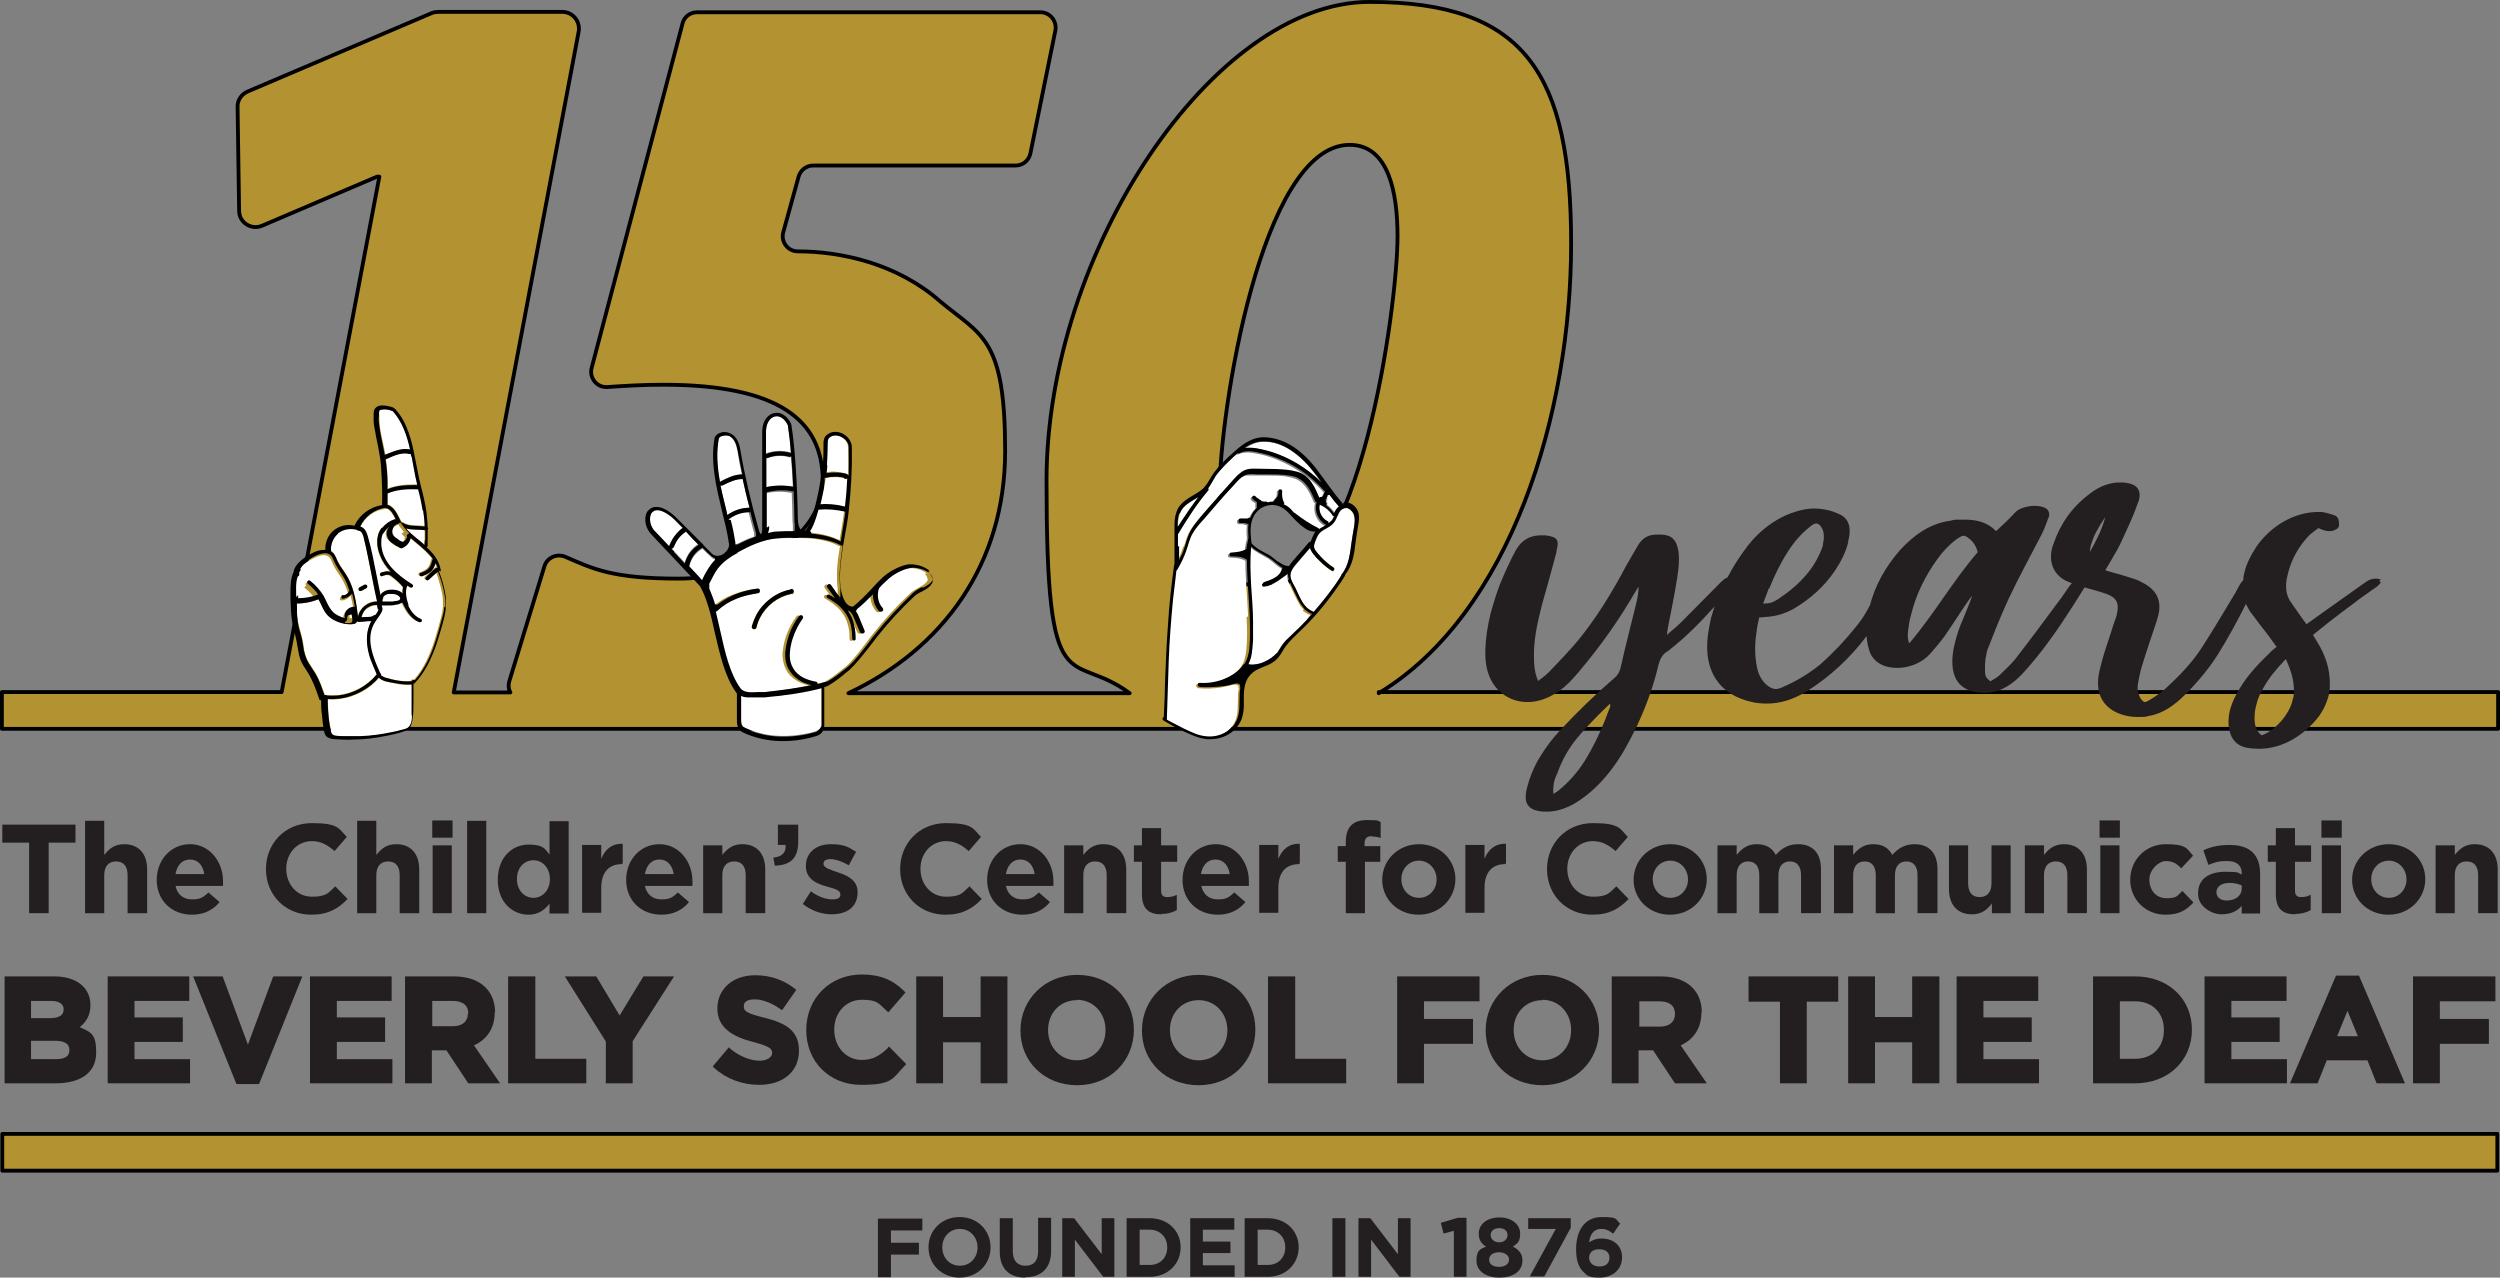 <?xml version="1.0" encoding="UTF-8"?>
<svg id="Layer_2" xmlns="http://www.w3.org/2000/svg" version="1.1" viewBox="0 0 652.4 333.4">
  <rect x="0" y="0" width="652.4" height="333.4" fill="#808080" stroke="none"/>
  <!-- Generator: Adobe Illustrator 29.8.2, SVG Export Plug-In . SVG Version: 2.1.1 Build 3)  -->
  <defs>
    <style>
      .st0 {
        fill: #231f20;
      }

      .st1 {
        fill: #b29231;
        stroke: #000;
        stroke-linecap: round;
        stroke-linejoin: round;
      }

      .st2 {
        fill: #fff;
      }
    </style>
  </defs>
  <g>
    <path class="st0" d="M20.7,268.1c1.9-1.4,2.9-3.3,2.9-5.8,0-4.6-3.7-7.5-9.4-7.5H1.2v27.9h13.3c6.7,0,10.6-2.9,10.6-8s-1.4-5.3-4.4-6.7v.1ZM8.1,265.7v-4.5h5.2c1.5,0,3.3.4,3.3,2.2h0c0,.6,0,2.3-3.7,2.3h-4.9.1ZM18.1,274.1c0,1.6-1.2,2.3-3.6,2.3h-6.4v-4.8h6.2c2.5,0,3.8.8,3.8,2.3h0v.2Z"/>
    <polygon class="st0" points="35.1 271.9 47.7 271.9 47.7 265.5 35.1 265.5 35.1 261.2 49.4 261.2 49.4 254.8 28.1 254.8 28.1 282.7 49.6 282.7 49.6 276.4 35.1 276.4 35.1 271.9"/>
    <polygon class="st0" points="64.7 272.6 58.1 254.8 50.4 254.8 61.7 282.9 67.6 282.9 78.9 254.8 71.3 254.8 64.7 272.6"/>
    <polygon class="st0" points="87.9 271.9 100.5 271.9 100.5 265.5 87.9 265.5 87.9 261.2 102.2 261.2 102.2 254.8 80.9 254.8 80.9 282.7 102.4 282.7 102.4 276.4 87.9 276.4 87.9 271.9"/>
    <path class="st0" d="M129.2,264.2c0-5.8-4.1-9.4-10.7-9.4h-12.8v27.9h7v-8.6h3.8l5.7,8.6h8.3l-6.8-9.9c3.5-1.6,5.4-4.6,5.4-8.6h.1ZM122.1,264.5h0c0,2.1-1.5,3.3-3.9,3.3h-5.4v-6.6h5.3c1.9,0,4.1.6,4.1,3.3h-.1Z"/>
    <polygon class="st0" points="139.7 254.8 132.6 254.8 132.6 282.7 153 282.7 153 276.3 139.7 276.3 139.7 254.8"/>
    <polygon class="st0" points="161.7 265 155.6 254.8 147.4 254.8 158.1 271.8 158.1 282.7 165.1 282.7 165.1 271.7 175.9 254.8 167.9 254.8 161.7 265"/>
    <path class="st0" d="M199.5,265.6c-4.7-1.2-5.4-1.7-5.4-3s1.1-1.8,2.9-1.8,4.2.8,6.6,2.5l.5.3,3.7-5.3-.4-.3c-2.9-2.3-6.4-3.5-10.3-3.5-5.9,0-9.9,3.6-9.9,8.7s4.2,7.4,9.3,8.7c4.6,1.2,5,1.9,5,2.9s-1.2,2-3.3,2-5.1-1-7.6-3.1l-.4-.4-4.2,5,.4.4c3.2,2.9,7.4,4.4,11.7,4.4,6.3,0,10.4-3.5,10.4-8.9s-3.6-7.2-8.9-8.6h-.1Z"/>
    <path class="st0" d="M231.6,273.6c-2.1,1.9-3.8,3-6.7,3-4.1,0-7.2-3.4-7.2-7.9s3.1-7.8,7.2-7.8,4.3.9,6.5,2.9l.4.4,4.5-5.2-.4-.4c-3-3-6.4-4.3-11-4.3-8.3,0-14.5,6.2-14.5,14.5s6.1,14.3,14.3,14.3,8.1-1.5,11.4-5l.4-.4-4.5-4.6-.4.4v.1Z"/>
    <polygon class="st0" points="255.9 265.4 246.1 265.4 246.1 254.8 239.1 254.8 239.1 282.7 246.1 282.7 246.1 272 255.9 272 255.9 282.7 262.9 282.7 262.9 254.8 255.9 254.8 255.9 265.4"/>
    <path class="st0" d="M281.1,254.4c-8.3,0-14.8,6.3-14.8,14.5s6.3,14.3,14.8,14.3,14.8-6.3,14.8-14.5-6.3-14.3-14.8-14.3ZM281,260.9c4.3,0,7.5,3.4,7.5,7.9h0c0,4.5-3.2,7.9-7.5,7.9s-7.5-3.4-7.5-7.9,3.2-7.8,7.5-7.8v-.1Z"/>
    <path class="st0" d="M312.8,254.4c-8.3,0-14.8,6.3-14.8,14.5s6.3,14.3,14.8,14.3,14.8-6.3,14.8-14.5-6.3-14.3-14.8-14.3ZM320.3,268.8h0c0,4.5-3.2,7.9-7.5,7.9s-7.5-3.4-7.5-7.9,3.2-7.8,7.5-7.8,7.5,3.4,7.5,7.9v-.1Z"/>
    <polygon class="st0" points="338 254.8 330.9 254.8 330.9 282.7 351.3 282.7 351.3 276.3 338 276.3 338 254.8"/>
    <polygon class="st0" points="364.6 282.7 371.6 282.7 371.6 272.4 384.4 272.4 384.4 265.9 371.6 265.9 371.6 261.3 386.1 261.3 386.1 254.8 364.6 254.8 364.6 282.7"/>
    <path class="st0" d="M402.5,254.4c-8.3,0-14.8,6.3-14.8,14.5s6.3,14.3,14.8,14.3,14.8-6.3,14.8-14.5-6.3-14.3-14.8-14.3ZM402.5,260.9c4.3,0,7.5,3.4,7.5,7.9h0c0,4.5-3.2,7.9-7.5,7.9s-7.5-3.4-7.5-7.9,3.2-7.8,7.5-7.8v-.1Z"/>
    <path class="st0" d="M444.1,264.2c0-5.8-4.1-9.4-10.7-9.4h-12.8v27.9h7v-8.6h3.8l5.7,8.6h8.3l-6.8-9.9c3.5-1.6,5.4-4.6,5.4-8.6h.1ZM427.7,261.3h5.3c1.9,0,4.1.6,4.1,3.3h0c0,2.1-1.5,3.3-3.9,3.3h-5.4v-6.6h-.1Z"/>
    <polygon class="st0" points="456.3 261.4 464.5 261.4 464.5 282.7 471.5 282.7 471.5 261.4 479.7 261.4 479.7 254.8 456.3 254.8 456.3 261.4"/>
    <polygon class="st0" points="499 265.4 489.3 265.4 489.3 254.8 482.3 254.8 482.3 282.7 489.3 282.7 489.3 272 499 272 499 282.7 506.1 282.7 506.1 254.8 499 254.8 499 265.4"/>
    <polygon class="st0" points="517.6 271.9 530.2 271.9 530.2 265.5 517.6 265.5 517.6 261.2 531.9 261.2 531.9 254.8 510.6 254.8 510.6 282.7 532.1 282.7 532.1 276.4 517.6 276.4 517.6 271.9"/>
    <path class="st0" d="M557.2,254.8h-11v27.9h11c8.6,0,14.8-5.9,14.8-14s-6.2-13.9-14.8-13.9ZM553.2,261.3h4c4.5,0,7.5,3,7.5,7.5h0c0,4.5-3,7.5-7.5,7.5h-4v-15Z"/>
    <polygon class="st0" points="582.3 271.9 594.9 271.9 594.9 265.5 582.3 265.5 582.3 261.2 596.7 261.2 596.7 254.8 575.3 254.8 575.3 282.7 596.8 282.7 596.8 276.4 582.3 276.4 582.3 271.9"/>
    <path class="st0" d="M609.6,254.6l-12,28.1h7.2l2.4-6h10.6l2.4,6h7.4l-12-28.1h-6.2.2ZM615.3,270.4h-5.4l2.7-6.6,2.7,6.6Z"/>
    <polygon class="st0" points="651.2 261.3 651.2 254.8 629.7 254.8 629.7 282.7 636.7 282.7 636.7 272.4 649.5 272.4 649.5 265.9 636.7 265.9 636.7 261.3 651.2 261.3"/>
  </g>
  <path class="st0" d="M232.5,321v3.3h7.3v3.1h-7.3v5.9h-3.4v-15.3h11.6v3.1h-8.3l.1-.1Z"/>
  <path class="st0" d="M250.4,333.4c-4.7,0-8.1-3.5-8.1-7.9h0c0-4.4,3.4-7.9,8.1-7.9s8.1,3.5,8.1,7.9h0c0,4.4-3.4,7.9-8.1,7.9ZM255.1,325.5c0-2.6-1.9-4.8-4.6-4.8s-4.6,2.1-4.6,4.8h0c0,2.7,1.9,4.8,4.6,4.8s4.6-2.1,4.6-4.8h0Z"/>
  <path class="st0" d="M267.5,333.4c-4.1,0-6.6-2.3-6.6-6.8v-8.7h3.4v8.6c0,2.5,1.2,3.8,3.3,3.8s3.3-1.2,3.3-3.7v-8.8h3.4v8.6c0,4.6-2.6,6.9-6.7,6.9l-.1.1Z"/>
  <path class="st0" d="M287.9,333.2l-7.4-9.7v9.7h-3.3v-15.3h3.1l7.2,9.4v-9.4h3.3v15.3h-2.9Z"/>
  <path class="st0" d="M300,333.2h-6v-15.3h6c4.8,0,8.1,3.3,8.1,7.6h0c0,4.3-3.3,7.7-8.1,7.7h0ZM304.6,325.5c0-2.7-1.9-4.6-4.6-4.6h-2.6v9.2h2.6c2.8,0,4.6-1.9,4.6-4.6h0Z"/>
  <path class="st0" d="M310.6,333.2v-15.3h11.5v3h-8.2v3.1h7.2v3h-7.2v3.2h8.3v3h-11.6,0Z"/>
  <path class="st0" d="M330.8,333.2h-6v-15.3h6c4.8,0,8.1,3.3,8.1,7.6h0c0,4.3-3.3,7.7-8.1,7.7h0ZM335.4,325.5c0-2.7-1.9-4.6-4.6-4.6h-2.6v9.2h2.6c2.8,0,4.6-1.9,4.6-4.6h0Z"/>
  <path class="st0" d="M347.7,333.2v-15.3h3.4v15.3h-3.4Z"/>
  <path class="st0" d="M365.2,333.2l-7.4-9.7v9.7h-3.3v-15.3h3.1l7.2,9.4v-9.4h3.3v15.3h-2.9Z"/>
  <path class="st0" d="M380.4,317.8h2.3v15.4h-3.3v-12l-2.7.7-.7-2.8,4.4-1.3h0Z"/>
  <path class="st0" d="M391.2,333.4c-3.4,0-5.9-1.7-5.9-4.4s.9-3,2.5-3.7c-1.2-.7-1.9-1.7-1.9-3.4,0-2.4,2.1-4.2,5.4-4.2s5.4,1.9,5.4,4.2-.8,2.6-1.9,3.4c1.5.8,2.5,1.8,2.5,3.6,0,2.9-2.5,4.5-5.9,4.5h-.2ZM391.2,326.8c-1.5,0-2.6.7-2.6,1.9s1,1.9,2.6,1.9,2.6-.8,2.6-1.9-1.1-1.9-2.6-1.9ZM391.2,320.5c-1.4,0-2.2.8-2.2,1.8s.9,1.9,2.2,1.9,2.2-.8,2.2-1.9-.8-1.8-2.2-1.8Z"/>
  <path class="st0" d="M398.9,317.9h11v2.5l-6.9,12.7h-3.8l6.8-12.4h-7.2v-2.9l.1.1Z"/>
  <path class="st0" d="M420.9,321.9c-1-.8-1.8-1.2-3.1-1.2-1.9,0-2.9,1.5-3.1,3.5.8-.5,1.7-1,3.2-1,3,0,5.4,1.7,5.4,4.9s-2.5,5.3-5.8,5.3-3.3-.6-4.4-1.6c-1.1-1.1-1.8-2.8-1.8-5.8,0-4.7,2.1-8.4,6.7-8.4s3.4.6,4.8,1.7l-1.8,2.6h-.1ZM417.3,326c-1.7,0-2.6.9-2.6,2.2s1,2.3,2.7,2.3,2.6-.9,2.6-2.3-1-2.2-2.7-2.2Z"/>
  <path class="st0" d="M12.7,219.9v18.4h-5.1v-18.4H.6v-4.7h19.1v4.7h-7Z"/>
  <path class="st0" d="M33.3,238.3v-9.9c0-2.4-1.1-3.6-3-3.6s-3.1,1.2-3.1,3.6v9.9h-5v-24.1h5v8.9c1.2-1.5,2.6-2.8,5.2-2.8,3.8,0,6,2.5,6,6.6v11.4h-5.1Z"/>
  <path class="st0" d="M58.1,231.2h-12.3c.5,2.3,2.1,3.5,4.3,3.5s2.9-.5,4.3-1.8l2.9,2.5c-1.6,2-4,3.3-7.2,3.3-5.3,0-9.2-3.7-9.2-9.1h0c0-5.1,3.6-9.3,8.7-9.3s8.6,4.6,8.6,9.6h0v1.3h-.1ZM49.6,224.3c-2.1,0-3.4,1.5-3.8,3.8h7.5c-.3-2.2-1.6-3.8-3.7-3.8Z"/>
  <path class="st0" d="M81.2,238.7c-6.8,0-11.8-5.2-11.8-11.9h0c0-6.6,4.9-12,12-12s7,1.5,9.1,3.6l-3.2,3.7c-1.8-1.6-3.6-2.6-5.9-2.6-3.9,0-6.7,3.2-6.7,7.2h0c0,4,2.7,7.3,6.7,7.3s4.3-1.1,6.1-2.7l3.2,3.3c-2.4,2.5-5,4.1-9.5,4.1h0Z"/>
  <path class="st0" d="M104.3,238.3v-9.9c0-2.4-1.1-3.6-3-3.6s-3.1,1.2-3.1,3.6v9.9h-5v-24.1h5v8.9c1.2-1.5,2.6-2.8,5.2-2.8,3.8,0,6,2.5,6,6.6v11.4h-5.1Z"/>
  <path class="st0" d="M112.8,218.6v-4.5h5.3v4.5h-5.3ZM112.9,238.3v-17.7h5v17.7h-5Z"/>
  <path class="st0" d="M121.9,238.3v-24.1h5v24.1h-5Z"/>
  <path class="st0" d="M143.4,238.3v-2.5c-1.2,1.6-2.9,2.9-5.5,2.9-4.1,0-8-3.2-8-9.1h0c0-6,3.9-9.2,8-9.2s4.3,1.2,5.5,2.6v-8.7h5v24.1h-5v-.1ZM143.5,229.4c0-2.9-1.9-4.9-4.3-4.9s-4.3,1.9-4.3,4.9h0c0,3,2,4.9,4.3,4.9s4.3-1.9,4.3-4.9h0Z"/>
  <path class="st0" d="M162.3,225.5c-3.3,0-5.4,2-5.4,6.2v6.5h-5v-17.7h5v3.6c1-2.4,2.7-4,5.6-3.9v5.2h-.3l.1.1Z"/>
  <path class="st0" d="M180.6,231.2h-12.3c.5,2.3,2.1,3.5,4.3,3.5s2.9-.5,4.3-1.8l2.9,2.5c-1.6,2-4,3.3-7.2,3.3-5.3,0-9.2-3.7-9.2-9.1h0c0-5.1,3.6-9.3,8.7-9.3s8.6,4.6,8.6,9.6h0v1.3h-.1ZM172.1,224.3c-2.1,0-3.4,1.5-3.8,3.8h7.5c-.3-2.2-1.6-3.8-3.7-3.8Z"/>
  <path class="st0" d="M194.6,238.3v-9.9c0-2.4-1.1-3.6-3-3.6s-3.1,1.2-3.1,3.6v9.9h-5v-17.7h5v2.5c1.2-1.5,2.6-2.8,5.2-2.8,3.8,0,6,2.5,6,6.6v11.4h-5.1Z"/>
  <path class="st0" d="M205,220.5h-2v-5.3h5.3v4.5c0,4.4-2.2,6.1-6.1,6.2l-.4-2.1c2.3-.2,3.4-1.4,3.2-3.3h0Z"/>
  <path class="st0" d="M217.1,238.6c-2.5,0-5.2-.8-7.6-2.7l2.1-3.3c1.9,1.4,3.9,2.1,5.6,2.1s2.1-.5,2.1-1.3h0c0-1.2-1.7-1.5-3.7-2.1-2.5-.7-5.3-1.9-5.3-5.3h0c0-3.7,2.9-5.7,6.5-5.7s4.7.8,6.6,2l-1.9,3.5c-1.7-1-3.5-1.6-4.8-1.6s-1.8.5-1.8,1.2h0c0,1.1,1.7,1.5,3.6,2.2,2.5.8,5.3,2,5.3,5.2h0c0,4-2.9,5.8-6.8,5.8h.1Z"/>
  <path class="st0" d="M246.7,238.7c-6.8,0-11.8-5.2-11.8-11.9h0c0-6.6,4.9-12,12-12s7,1.5,9.1,3.6l-3.2,3.7c-1.8-1.6-3.6-2.6-5.9-2.6-3.9,0-6.7,3.2-6.7,7.2h0c0,4,2.7,7.3,6.7,7.3s4.3-1.1,6.1-2.7l3.2,3.3c-2.4,2.5-5,4.1-9.5,4.1h0Z"/>
  <path class="st0" d="M274.8,231.2h-12.3c.5,2.3,2.1,3.5,4.3,3.5s2.9-.5,4.3-1.8l2.9,2.5c-1.6,2-4,3.3-7.2,3.3-5.3,0-9.2-3.7-9.2-9.1h0c0-5.1,3.6-9.3,8.7-9.3s8.6,4.6,8.6,9.6h0v1.3h-.1ZM266.3,224.3c-2.1,0-3.4,1.5-3.8,3.8h7.5c-.3-2.2-1.6-3.8-3.7-3.8Z"/>
  <path class="st0" d="M288.8,238.3v-9.9c0-2.4-1.1-3.6-3-3.6s-3.1,1.2-3.1,3.6v9.9h-5v-17.7h5v2.5c1.2-1.5,2.6-2.8,5.2-2.8,3.8,0,6,2.5,6,6.6v11.4h-5.1Z"/>
  <path class="st0" d="M303.1,238.6c-3.1,0-5.1-1.2-5.1-5.3v-8.4h-2.1v-4.3h2.1v-4.5h5v4.5h4.2v4.3h-4.2v7.5c0,1.2.5,1.7,1.6,1.7s1.7-.2,2.5-.6v4c-1.1.6-2.3,1-4,1v.1Z"/>
  <path class="st0" d="M325.8,231.2h-12.3c.5,2.3,2.1,3.5,4.3,3.5s2.9-.5,4.3-1.8l2.9,2.5c-1.6,2-4,3.3-7.2,3.3-5.3,0-9.2-3.7-9.2-9.1h0c0-5.1,3.6-9.3,8.7-9.3s8.6,4.6,8.6,9.6h0v1.3h-.1ZM317.2,224.3c-2.1,0-3.4,1.5-3.8,3.8h7.5c-.3-2.2-1.6-3.8-3.7-3.8Z"/>
  <path class="st0" d="M339,225.5c-3.3,0-5.4,2-5.4,6.2v6.5h-5v-17.7h5v3.6c1-2.4,2.7-4,5.6-3.9v5.2h-.3l.1.1Z"/>
  <path class="st0" d="M357.9,218.2c-1.2,0-1.8.6-1.8,1.9v.7h4.1v4.1h-4v13.4h-5v-13.4h-2.1v-4.1h2.1v-1.1c0-3.9,1.9-5.7,5.5-5.7s2.6.2,3.6.5v4.2c-.7-.3-1.4-.4-2.3-.4l-.1-.1Z"/>
  <path class="st0" d="M370.2,238.7c-5.5,0-9.5-4.1-9.5-9.1h0c0-5.1,4.1-9.3,9.6-9.3s9.5,4.1,9.5,9.1h0c0,5.1-4.1,9.3-9.6,9.3ZM374.9,229.5c0-2.6-1.9-4.9-4.6-4.9s-4.6,2.2-4.6,4.8h0c0,2.7,1.9,4.9,4.6,4.9s4.6-2.2,4.6-4.8h0Z"/>
  <path class="st0" d="M392.8,225.5c-3.3,0-5.4,2-5.4,6.2v6.5h-5v-17.7h5v3.6c1-2.4,2.7-4,5.6-3.9v5.2h-.3l.1.1Z"/>
  <path class="st0" d="M415.5,238.7c-6.8,0-11.8-5.2-11.8-11.9h0c0-6.6,4.9-12,12-12s7,1.5,9.1,3.6l-3.2,3.7c-1.8-1.6-3.6-2.6-5.9-2.6-3.9,0-6.7,3.2-6.7,7.2h0c0,4,2.7,7.3,6.7,7.3s4.3-1.1,6.1-2.7l3.2,3.3c-2.4,2.5-5,4.1-9.5,4.1h0Z"/>
  <path class="st0" d="M435.8,238.7c-5.5,0-9.5-4.1-9.5-9.1h0c0-5.1,4.1-9.3,9.6-9.3s9.5,4.1,9.5,9.1h0c0,5.1-4.1,9.3-9.6,9.3ZM440.5,229.5c0-2.6-1.9-4.9-4.6-4.9s-4.6,2.2-4.6,4.8h0c0,2.7,1.9,4.9,4.6,4.9s4.6-2.2,4.6-4.8h0Z"/>
  <path class="st0" d="M470,238.3v-9.9c0-2.4-1.1-3.6-2.9-3.6s-3,1.2-3,3.6v9.9h-5v-9.9c0-2.4-1.1-3.6-2.9-3.6s-3,1.2-3,3.6v9.9h-5v-17.7h5v2.5c1.2-1.5,2.7-2.8,5.2-2.8s4.1,1,5,2.8c1.6-1.8,3.4-2.8,5.8-2.8,3.7,0,6,2.2,6,6.5v11.5h-5.2Z"/>
  <path class="st0" d="M500.4,238.3v-9.9c0-2.4-1.1-3.6-2.9-3.6s-3,1.2-3,3.6v9.9h-5v-9.9c0-2.4-1.1-3.6-2.9-3.6s-3,1.2-3,3.6v9.9h-5v-17.7h5v2.5c1.2-1.5,2.7-2.8,5.2-2.8s4.1,1,5,2.8c1.6-1.8,3.4-2.8,5.8-2.8,3.7,0,6,2.2,6,6.5v11.5h-5.2Z"/>
  <path class="st0" d="M519.8,238.3v-2.5c-1.2,1.5-2.6,2.8-5.2,2.8-3.8,0-6-2.5-6-6.6v-11.4h5v9.9c0,2.4,1.1,3.6,3,3.6s3.1-1.2,3.1-3.6v-9.9h5v17.7h-5,.1Z"/>
  <path class="st0" d="M539.5,238.3v-9.9c0-2.4-1.1-3.6-3-3.6s-3.1,1.2-3.1,3.6v9.9h-5v-17.7h5v2.5c1.2-1.5,2.6-2.8,5.2-2.8,3.8,0,6,2.5,6,6.6v11.4h-5.1Z"/>
  <path class="st0" d="M547.9,218.6v-4.5h5.3v4.5h-5.3ZM548.1,238.3v-17.7h5v17.7h-5Z"/>
  <path class="st0" d="M565.1,238.7c-5.3,0-9.2-4.1-9.2-9.1h0c0-5.1,3.9-9.3,9.3-9.3s5.4,1.1,7.1,3l-3.1,3.3c-1.1-1.2-2.2-1.9-4-1.9s-4.3,2.2-4.3,4.8h0c0,2.8,1.7,4.9,4.5,4.9s2.8-.7,4.1-1.9l2.9,3c-1.7,1.9-3.7,3.2-7.2,3.2h-.1Z"/>
  <path class="st0" d="M585,238.3v-1.9c-1.2,1.4-2.9,2.2-5.3,2.2s-6.1-1.9-6.1-5.4h0c0-3.9,2.9-5.7,7.1-5.7s3.1.3,4.3.7v-.3c0-2.1-1.3-3.2-3.8-3.2s-3.3.4-4.9,1l-1.3-3.8c1.9-.9,3.9-1.4,6.9-1.4,5.5,0,7.9,2.8,7.9,7.6v10.3h-4.8v-.1ZM585.1,231.1c-.9-.4-2-.7-3.2-.7-2.1,0-3.5.9-3.5,2.4h0c0,1.4,1.1,2.2,2.7,2.2,2.3,0,3.9-1.3,3.9-3.1v-.9l.1.1Z"/>
  <path class="st0" d="M599,238.6c-3.1,0-5.1-1.2-5.1-5.3v-8.4h-2.1v-4.3h2.1v-4.5h5v4.5h4.2v4.3h-4.2v7.5c0,1.2.5,1.7,1.6,1.7s1.7-.2,2.5-.6v4c-1.1.6-2.3,1-4,1v.1Z"/>
  <path class="st0" d="M605.8,218.6v-4.5h5.3v4.5h-5.3ZM605.9,238.3v-17.7h5v17.7h-5Z"/>
  <path class="st0" d="M623.3,238.7c-5.5,0-9.5-4.1-9.5-9.1h0c0-5.1,4.1-9.3,9.6-9.3s9.5,4.1,9.5,9.1h0c0,5.1-4.1,9.3-9.6,9.3ZM628,229.5c0-2.6-1.9-4.9-4.6-4.9s-4.6,2.2-4.6,4.8h0c0,2.7,1.9,4.9,4.6,4.9s4.6-2.2,4.6-4.8h0Z"/>
  <path class="st0" d="M646.7,238.3v-9.9c0-2.4-1.1-3.6-3-3.6s-3.1,1.2-3.1,3.6v9.9h-5v-17.7h5v2.5c1.2-1.5,2.6-2.8,5.2-2.8,3.8,0,6,2.5,6,6.6v11.4h-5.1Z"/>
  <path class="st1" d="M359.8,180.9c34.5-20.9,50.2-73,50.2-117.3S398.1.5,357.4.5s-84.3,65.1-84.3,124.9,6.1,43.9,21.7,55.5h-73.4c24.6-11.6,40.9-33.6,40.9-63.2s-6.1-30-16.9-39c-11.3-10-26.1-13.1-37.2-13.1-2.6,0-4.5-2.5-3.8-5l4-14.5c.5-1.7,2-2.9,3.8-2.9h52.8c1.9,0,3.5-1.3,3.9-3.2l6.5-32c.5-2.5-1.4-4.8-3.9-4.8h-89.6c-1.8,0-3.4,1.2-3.8,3l-23.7,89.8c-.7,2.6,1.4,5.2,4.1,5,4.6-.3,9-.6,14.6-.6,30.1,0,41.6,9.3,41.6,25s-20.1,25.6-37.5,25.6-22.3-2.5-29.7-5.7c-2.2-.9-4.7.2-5.4,2.4l-9.2,30.1c-.3,1-.2,2.1.3,2.9h-14.8L151,8.3c.5-2.7-1.5-5.2-4.3-5.2h-32.3c-.6,0-1.2.1-1.7.3l-48.1,20.5c-1.6.7-2.7,2.3-2.6,4.1l.4,27c0,3.1,3.2,5.1,6,3.9l30-12.8h.6l-25.5,134.5H.5v9.6h651.4v-9.6h-292.1v.3ZM352.2,37.8c10.2,0,12.5,12.5,12.5,23.9,0,18.4-10,91.2-33.2,91.2s-13.2-13.5-13.2-25.4c0-19.1,10.6-89.7,33.9-89.7h0Z"/>
  <path class="st0" d="M621.3,151.3c-.5-.3-.9-.3-1.4-.3-.8,0-1.8.3-2.7,1l-10.7,7.6c-1.4,1-2.9,2.1-4.6,3.3-1.5-2-2.9-4.1-4.3-6.1-1-1.6-1.2-3.5-.9-5.5.1-.6.3-1.2.4-1.8.9-3.5,2.7-6.9,5.6-9.9.8-.7,1.6-1.2,2.3-1.8,1.1.5,1.9.8,2.7.8s.9,0,1.3-.2c.7-.2,1.2-.5,1.4-1.2v-.5c0-1.1-.3-2-1.4-2.3-1-.3-2.1-.7-3.2-.8h-.8c-6,0-12,3.3-16,8.8-1.6,2.4-2.8,4.8-3.3,7-.2.7-.3,1.3-.3,2-.3.3-.5.6-.8,1-.4.7-.8,1.4-1.2,2.2-2.8,4.6-5.5,9.3-8.5,13.9-2.6,4.2-6.1,7.8-9.8,11.2-1.2,1.1-2.7,2.1-4.2,3-.5.3-.9.5-1.2.5s-.6-.3-1-.8c-.7-1.1-1-2.4-.8-3.8.2-1.2.4-2.3.7-3.5.1-.5.3-1,.4-1.4,1.2-4,2.6-8,3.9-11.9,0-.3.2-.7.3-1.1,1-3.9-.4-6.6-3.6-8.4-.9-.5-1.8-1-2.9-1.3-1.8-.6-3.8-1.2-5.7-1.7-.5-.1-1-.3-1.6-.5,1-1.6,1.8-3.1,2.7-4.6s1.6-3.1,2.3-4.6c1.2-2.6,2.4-5.2,3.3-7.8.2-.5.3-.9.5-1.3.6-2.6-.5-4.1-3.3-4.5-.6-.1-1.2-.1-1.8-.1-2.6,0-5.2,1-7.7,2.9-4.7,3.5-7.8,8-9.5,13.1-.2.4-.3.8-.4,1.2-1,4.1.8,7.4,4.4,8.8.3.1.5.2.8.3-.2.2-.5.5-.7.8-.7,1-1.3,1.9-2,2.9-4,5.4-8,10.8-12.1,16.1-1.2,1.5-2.7,2.8-4,4.1-.8.8-1.7,1.2-2.5,1.7-1.2-1-1.4-1.4-1.4-2.8s0-2.9.4-4.4c.1-.7.3-1.3.6-1.9,1.6-4.2,3.3-8.4,5.2-12.5,2.6-5.5,5.5-10.8,8.3-16.2.8-1.5,1.4-3,1.9-4.5.1-.3.2-.5.3-.7.2-.7,0-1.5-.6-2s-1.8-.8-3.2-.8-4,.5-5.1,1.8c-1.4,1.6-3.1,3.1-4.9,4.8-2.2-2.3-5-3-8.2-3s-2.5,0-3.8.3c-5.2.7-9.5,3.7-13.2,7.8-3.8,4.4-6.4,9.2-7.7,14.2-1,2-2.2,3.9-3.7,5.7-2.8,3.5-5.9,6.8-9.3,9.8-3.1,2.5-6.3,4.4-9.8,5.9-.6.3-1.2.5-1.8.5s-1-.2-1.6-.5c-2-1.3-3-3.3-3.4-5.7-.5-2.8-.5-5.7,0-8.7.1-1.2.4-2.5.7-3.8.7,0,1.1,0,1.5-.1,2.6-.1,5.1-.8,7.6-2.2,4.2-2.5,7.8-5.7,10.6-9.8,1.6-2.4,2.9-4.9,3.5-7.5,0-.4.1-.8.2-1.1.6-2.9-.1-5.3-2.7-6.3-2.1-1-4.3-1.4-6.6-1.4s-6.3,1-9.7,3.1c-3.3,2-6,4.6-8.2,7.7-1.7,2.3-3.2,4.7-4.5,7.2-.6.2-1.2.7-1.8,1.3-3.5,3.5-7,7.1-10.5,10.6-1,1-2.1,1.8-3.5,3.1.1-1,.2-1.6.3-2.1.7-3.7,1.5-7.4,2.1-11.1.5-2.9,1-5.9.6-8.7-.5-3-1.8-4.3-4.8-4.3s-.8,0-1.2,0c-2,.1-3.5,1-4.6,2.9-1,1.7-2,3.4-2.9,5-3.7,7-7.8,13.8-13,20.1-2.4,2.8-4.9,5.4-7.4,8-.8.8-1.7,1.4-2.7,2.2-1-2.2-1.1-4.5-1.1-6.8,0-4,.8-7.9,1.8-11.9l.3-1.2c1.3-4.6,2.6-9.2,3.8-13.8v-.3c.8-2.9.1-3.6-2.9-4h-1.5c-2.7.1-4.8,1.3-6.3,4-1.6,3-3,6.1-4.2,9.1-.9,2.4-1.6,4.8-2.3,7.2-.8,3.3-1.3,6.5-1.4,9.8-.1,4.8,1.2,9,5,11.6,1.8,1.2,3.8,1.8,6,1.8,3.7,0,7.6-1.8,10.9-5.1,1.1-1.2,2.2-2.3,3.1-3.5,5.3-6.3,10-13,14-19.9.3-.5.6-1,1-1.6,0,1.3-.2,2.6-.5,3.9-1.4,5.7-2.9,11.5-4.2,17.3-.3,1.2-.8,2-1.8,2.8-4.9,4.2-9.5,8.7-13.9,13.4-2.5,2.7-4.6,5.6-6.3,8.7-1,2-1.8,4-2.3,6-.1.4-.2.7-.3,1.2-.6,3.2.5,4.8,3.5,5.3.6.1,1.2.1,1.9.1,2.3,0,4.6-.7,7-2,4.2-2.5,7.4-5.7,10.2-9.5,2.5-3.4,4.4-7,6.2-10.7,2.5-5.3,4.4-10.6,5.7-16.1.4-1.4.9-2.7,2.3-3.5.3-.1.5-.4.8-.6,4.2-3.3,8-7.2,11.5-11.1-.3,1-.6,2-.9,3-.3,1.4-.6,2.9-.8,4.4-1.2,9.3,2.9,15.6,11.5,17.5,1.3.3,2.6.4,3.9.4,3.4,0,6.8-1,10.4-3.2,6.2-3.9,11.4-8.8,15.6-14.4.1,1.2.3,2.5.7,3.7.9,3.1,3.9,4.6,7.2,4.6s6.6-1.3,8.8-3.8c1.2-1.4,2.5-2.9,3.6-4.4,2.1-3,4-6.1,6.1-9.1.3-.5.8-1,1.2-1.6-.7,2-1.6,4.1-2.4,6.1-.9,2-1.6,4-2.1,6.1-.4,1.4-.6,2.8-.7,4.2-.2,4.4,1.2,7.6,5.5,8.7,1,.2,1.9.3,2.9.3,3.2,0,6.3-1.4,9.2-4.3,1.6-1.6,3-3.3,4.4-5,4.6-5.7,8.5-11.8,12.3-17.9,0-.1.1-.2.2-.3,1.9.5,3.7,1,5.5,1.6,2.9,1,3.6,2.5,2.9,5.5l-.2.7c-.5,1.4-1,2.8-1.4,4.2-1,3-2,5.9-2.7,8.9l-.2.8c-1,4.4-.2,8,3.3,10.3,1.9,1.2,4.2,1.8,6.7,1.8s2-.1,3-.3c3.6-.6,6.7-2.9,9.4-5.6,3.3-3.3,6.2-6.8,8.6-10.6,2.6-4.2,5-8.6,7.2-13,.3.7.7,1.3,1.1,2,1,1.4,2.1,2.7,3.1,4.1,1.3,1.6,2.5,3.3,3.8,5.1-.9.7-1.5,1.2-2,1.8-3.4,3.2-6.4,6.6-8.5,10.6-.8,1.4-1.3,2.8-1.7,4.2-.4,1.7-.5,3.5-.1,5.2.5,2.4,2,4,4.4,4.5,1.1.2,2.3.3,3.3.3,5.3,0,10.5-2.6,14.6-7.2,1.8-2,2.9-4.2,3.5-6.4.3-.9.4-1.9.4-2.9.1-4.4-1.2-8-3.3-11.4-.3-.6-.8-1.2-1.1-1.8,1.3-1.1,2.5-2,3.6-2.9,1.2-1,2.4-1.8,3.6-2.8,1.2-.9,2.3-1.7,3.5-2.6,1.2-1,2.5-1.8,3.7-2.7,1.1-.9,2.5-1.5,3.3-2.7-.2-.2-.3-.3-.4-.4l.4-.3ZM461.7,153.6c1.3-3.3,2.9-6.6,4.9-9.7,1.6-2.5,3.4-4.6,5.8-6.5.6-.5,1.2-.8,1.6-.8s.8.3,1.2.8c.9,1.3.9,2.9.5,4.6v.4c-.9,2.6-2.2,5-4,7.2-2.2,2.7-4.8,4.8-7.6,6.7-1.6,1-2.3,1.2-4,1.2.5-1.4,1-2.7,1.5-4l.1.1ZM420.2,184.2v.2c-1.8,4.9-3.9,9.8-6.8,14.4-1.8,2.8-4,5.3-6.7,7.5-.3.3-.8.5-1.3.9-.2-1,0-2,.1-2.9.2-.9.5-1.7.9-2.5,1.3-3.7,3.3-7.2,6.2-10.4,2.4-2.7,4.9-5.3,7.6-7.8v.7-.1ZM498.2,167.8c-.6-1.6-.3-3-.1-4.4.1-1.1.4-2.2.7-3.3,1.2-4.8,3.4-9.5,6.7-14.1,1.4-2,3.1-3.8,5.1-5.3.9-.6,1.4-.9,1.8-.9s.8.2,1.4.7c1.2.9,1.9,2,2.3,3.6-6.4,7.4-11.2,15.9-17.7,23.6l-.2.1ZM545.4,144c0-.7.1-1.3.3-1.9.7-2.5,2.1-4.8,3.7-7.2-.8,3.1-2.3,6.1-4,9.1ZM598.4,182c0,.3-.1.7-.2,1-.9,3.5-4.4,7.6-8,8.9-1.7-1.3-2-3.3-1.8-5.5,0-.8.2-1.6.4-2.4.3-1.5,1-3,1.8-4.4,1.5-2.7,3.4-5,5.9-7.6,1.5,3.2,2.5,6.4,2,10.1l-.1-.1Z"/>
  <rect class="st1" x=".6" y="295.9" width="651.1" height="9.6"/>
  <path class="st2" d="M206.5,139h.3l.1-.1h0v-.1h0v-.4h0v-1.3c0-.5-.1-.9-.1-1.3,0-2.2-.1-4.6-.2-7.2h-.3c-2.2-.4-4.4-.4-6.6.2h-.1v9.3c0,.7,0,1.3-.3,1.8.8-.2,1.6-.3,2.4-.4,1.4-.1,2.8-.1,4.2-.1l.6-.4Z"/>
  <path class="st2" d="M206.2,118.1h.2c-.2-2.7-.5-5.2-.8-7.2-.8-1.7-2.1-2.6-3.4-2.3s-2.2,1.8-2.3,3.8v5.9c2-.8,4.3-.8,6.3-.3v.1Z"/>
  <path class="st2" d="M191.4,142.1h.6c1.4-.7,2.8-1.4,4.3-1.9.2,0,.4-.1.5-.2v-.1h0v-.7h0v-.1s0-.2-.1-.3h0c-.5-1.9-1-3.6-1.4-5.4,0,0-.2.2-.4.2-1.9,0-3.8.7-5.3,1.9h0c.5,1.9.9,3.9,1.2,5.8v.6l.6.2Z"/>
  <path class="st2" d="M195.6,132.5c-.7-2.6-1.2-5.1-1.8-7.5h0c-1.8,0-3.5.8-5.1,1.6-.2.1-.5,0-.7,0,.4,2.1.9,4.2,1.5,6.4.1.5.2.9.3,1.4,1.7-1.2,3.6-1.8,5.7-1.9h.1Z"/>
  <path class="st2" d="M205.9,119.3c-1.9-.5-3.9-.4-5.7.3h-.3v7.6c2.3-.5,4.7-.6,7-.1-.1-2.7-.3-5.4-.5-7.9-.1.1-.3.2-.6.2l.1-.1Z"/>
  <path class="st2" d="M220.7,132.3c.3-2.5.5-5,.6-7.4-.3.2-.7.2-.9-.1,0,0-.2,0-.3-.1-.2,0-.4,0-.6-.1-.4,0-.9-.1-1.3-.1-.9,0-1.8,0-2.7.3h0c-.3,1.9-.8,4.4-1.4,7,2.3-.2,4.6,0,6.8.6l-.2-.1Z"/>
  <path class="st2" d="M218.4,123.2c.6,0,1.1.1,1.6.2.5,0,1,.2,1.3.6.1-2.4.1-4.8,0-7.3,0-1.1-.7-2.1-1.8-2.7-1.1-.6-2.3-.5-3.1,0-.5.4-.6,1-.6,2,0,1.5,0,3.6-.2,5.3,0,.4-.1,1.1-.2,2,.9-.2,1.9-.3,2.9-.2l.1.1Z"/>
  <path class="st2" d="M207.7,139h.2v-.1l-.2.1Z"/>
  <path class="st2" d="M211.4,138.9h0s.1,0,.2.1c2.6.3,5.2.8,7.5,2,.1-.6.2-1.3.3-1.9.4-2.1.7-4,.9-5.9h-.2c-2.2-.6-4.5-.8-6.8-.5h0c-.2.6-.3,1.1-.5,1.7-.6,1.8-1.1,3.1-1.7,3.9v.3h0l.3.3Z"/>
  <path class="st2" d="M193.6,123.8c-.5-2.1-.9-4.2-1.2-6.3-.3-1.5-.8-3-2.1-3.7-.5-.3-1.4-.3-2,0-.3,0-.6.3-.8.6-.7,3.8-.4,7.5.3,11.4,0-.1.1-.2.2-.2,1.7-.9,3.5-1.7,5.5-1.8h.1Z"/>
  <path class="st2" d="M214.4,179.4c-4.1,1.1-9.1,1.9-15,2.4h-3.4c-.9,0-1.8,0-2.6-.4v6.1c0,1.4.3,2.1,1.2,2.5,3.3,1.5,8.8,3,16.5,1.3.3,0,.5-.1.8-.2.7-.2,1.3-.3,1.8-.7.4-.3.7-.9.7-1.5v-9.8.3Z"/>
  <path class="st2" d="M241.9,149.7c-1.2-1.1-3.5-1.6-4.9-1.4-2.1.4-4.8,1.8-6.4,3.4l-1.9,1.9v.2c0,.1-.1.2-.2.3h0v.2c-.4,1.5,0,3.2,1.1,4.4.2.2.2.6,0,.9s-.6.2-.9,0c-1.1-1.2-1.6-2.8-1.6-4.4-1.3,1.4-2.7,2.8-4.2,3.9h0v.2s-.2.2-.3.2c.5.7.8,1.5,1.1,2.2.4,1,.8,1.9,1.2,2.9.1.3-.1.7-.4.8-.3,0-.6-.1-.8-.4-.6-1.3-1-2.7-1.7-4-.2-.5-.5-.9-.9-1.3,0,0-.2-.1-.3-.2h-.2c.4.5.7,1.1,1,1.8.8,1.7,1,3.7,1,5.5,0,.6-.9.6-.9,0,0-1.1,0-2.1-.3-3.2-.3-1.5-1-3-2-4.2-1.2-1.4-2.7-2.4-4.2-3.3-.5-.3,0-1.1.5-.8.5.3,1,.6,1.5.9-.7-.9-1.3-1.9-2-2.8-.2-.3,0-.7.2-.8.3-.2.6,0,.8.2.5.8,1.1,1.5,1.6,2.3.2.3.4.6.7.9h0c.1,0,.1-.2.1-.3v-2.1c-.2-1.6-.2-3.1-.2-3.6,0-2.5.4-5,.8-7.5h-.3c-1.8-1-3.8-1.5-5.8-1.8-1.8-.3-3.6-.3-5.4-.3-2,0-4,0-5.9.2-3.5.4-6.9,1.9-9.9,3.6,0,.1-.1.2-.3.3-.8.5-1.6,1-2.4,1.5-1,.7-1.9,1.6-2.6,2.5-.9,1.2-1.6,2.5-2.2,3.9v1.3c.6,1.3,1.1,2.7,1.5,4.1h.2s.1,0,.2.1h.2c1.4-1.1,2.8-2,4.4-2.6,1.9-.8,3.9-1.3,5.9-1.6.3,0,.7,0,.8.4,0,.3-.1.7-.4.8-2,.3-3.9.8-5.8,1.5-1.8.7-3.5,1.8-4.9,3.1-.1,0-.2.1-.4.2.4,1.7.8,3.4,1.2,5.2,1.2,5.5,2.5,11.1,5.3,14.9.9,1.2,2.6,1.1,4.7.9h1.6c4.6-.4,8.7-1,12.2-1.8-1.2-.3-2.4-.7-3.4-1.4-1.1-.7-2-1.6-2.6-2.8-.6-1.2-.9-2.6-.9-3.9,0-.8.2-1.6.3-2.4.2-.9.4-1.8.7-2.6.6-1.7,1.5-3.4,2.6-4.9.2-.3.5-.4.8-.2.3.2.4.6.2.8-1.1,1.6-2,3.3-2.6,5.1-.5,1.5-.8,3-.8,4.6,0,1.2.3,2.3.9,3.3,1.3,2.1,3.6,3.1,6,3.5.3,0,.4.3.4.6.9-.2,1.8-.5,2.6-.7,1.5-.8,3-2,4.5-3.2.3-.2.6-.5.9-.7,1.9-1.7,3.6-4,5.3-6.2.7-.9,1.3-1.8,2-2.6,2.7-3.4,5.9-7,9.7-10.5.5-.5,1.3-.9,2-1.3,1-.6,2-1.1,2.4-2,0-.6-.3-1.2-.8-1.7h.6ZM206.7,155c-1,.2-1.9.5-2.8.9-3.2,1.5-5.7,4.5-6.5,7.9-.2.8-1.4.4-1.2-.3.3-1.1.7-2.1,1.2-3,1.8-3.4,5.2-5.9,9-6.6.3,0,.7,0,.8.4,0,.3-.1.7-.4.8l-.1-.1Z"/>
  <polygon class="st2" points="191.3 142.9 191.3 142.9 191.3 142.9 191.3 142.9"/>
  <path class="st2" d="M219,156.2h.2v-.2s0,.1-.1.2h-.1Z"/>
  <path class="st2" d="M186.6,146.4h0v-.2h0v-.2h0c-.4-.1-.7-.3-1-.6-.7-.6-1.5-1.4-2.3-2.2-1.7,1-3,2.6-3.4,4.6,0,.1-.1.3-.3.3,1.3,1.4,2.5,2.7,3.6,3.9.4-.8.8-1.7,1.3-2.5.6-1,1.3-2,2.1-2.8v-.3Z"/>
  <path class="st2" d="M182.3,142.1c-.9-.9-1.8-1.8-2.6-2.7-.3-.3-.5-.5-.7-.8,0,0-.1.2-.2.2-.3.2-.7.5-1,.8s-.6.6-.8.9c-.5.7-.9,1.5-1.2,2.2,0,.2-.3.4-.6.4.2.2.4.5.7.7.9,1,1.9,2,2.8,3,.5-2,1.8-3.8,3.6-4.9v.2Z"/>
  <path class="st2" d="M178.1,137.8h0c-.7-.7-1.3-1.3-1.8-1.8-1.4-1.5-3.4-2.9-4.9-2.8-.6,0-1.1.3-1.5.8-.8,1.5-.2,3.7.9,4.7h0c.9,1,2.2,2.4,3.7,4h0c.7-1.9,1.9-3.5,3.5-4.7l.1-.2Z"/>
  <path d="M242.6,149c-1.5-1.4-4.1-1.9-5.7-1.7-2.3.4-5.2,2-6.9,3.7-.8.8-1.6,1.6-2.4,2.5-1.6,1.7-3.3,3.5-5,4.8-.6,0-1.1-.2-1.5-.6-1.5-1.4-2-5-1.9-7.7.1-3.5.7-7,1.3-10.4.4-2.2.8-4.3,1-6.4.6-5.6.9-11,.8-16.4,0-1.5-.9-2.8-2.3-3.6-1.4-.7-3-.7-4.1.2-1.1.7-1,2.1-1,2.8,0,1.2,0,3.4-.2,5.2-.2,2-1.1,7.9-2.6,13-.4,1.3-1.3,3.8-2.2,4.2h-.5c-.8-.4-1.2-1.9-1.2-3.2-.1-7.7-.7-18.7-1.7-24.6h0v-.1c-1-2.2-2.8-3.3-4.5-2.9-1.4.3-3,1.7-3.1,4.7v25.3h0c.1.9-.2,1.5-.3,1.6,0,0-.2,0-.5-.8-2.2-7.8-3.8-14.7-4.9-21.2-.3-1.7-.9-3.5-2.6-4.3-.8-.4-1.9-.5-2.8-.1-.6.2-1.1.7-1.3,1.2h0c-1.2,6.4.4,12.8,1.9,19.1.7,2.8,1.4,5.6,1.8,8.4h0c.3,1.2-.6,2.3-1.5,2.9-.8.5-1.9.7-2.8,0-.7-.7-1.5-1.5-2.4-2.4v-.1c0-.1-.2-.2-.3-.3l-3-3c-1.3-1.3-2.5-2.5-3.4-3.4-.5-.5-3.2-3.3-5.7-3.1-.9,0-1.6.5-2.2,1.2h0c-1.1,2-.3,4.6,1.1,6,1.2,1.3,3,3.2,5,5.3,2.6,2.8,5.6,5.9,7.7,8.2,1.9,3.4,2.9,7.8,3.9,12.4,1.3,5.5,2.6,11.3,5.5,15.3,0,0,.1.2.2.2v6.8c0,1.1,0,2.7,1.7,3.5,2.4,1.1,5.8,2.2,10.3,2.2,2.1,0,4.3-.2,6.8-.8.3,0,.5-.1.7-.2.8-.2,1.5-.3,2.2-.8s1.1-1.4,1.1-2.3v-10c.3,0,.6-.2.9-.3h0c1.6-.9,3.2-2.1,4.7-3.4.3-.2.6-.5.9-.7h0c1.9-1.8,3.7-4.1,5.5-6.4.7-.9,1.3-1.7,2-2.6,2.7-3.4,5.9-6.9,9.6-10.4.5-.4,1.1-.8,1.8-1.1,1.2-.6,2.4-1.3,2.9-2.6h0v-.1c0-.9-.4-1.8-1.2-2.5l.4-.2ZM215.8,121.4c.1-1.7.2-3.8.2-5.3,0-1,0-1.6.6-2,.8-.6,2-.6,3.1,0s1.8,1.6,1.8,2.7v7.3c-.3-.4-.8-.5-1.3-.6s-1.1-.2-1.6-.2c-1,0-1.9,0-2.9.2.1-.9.2-1.6.2-2l-.1-.1ZM215.3,124.7h0c.9-.2,1.8-.3,2.7-.3.4,0,.9,0,1.3.1.2,0,.4,0,.6.1.1,0,.3,0,.3.1.2.4.7.3.9.1-.1,2.4-.3,4.9-.6,7.4-2.2-.6-4.5-.8-6.8-.6.6-2.6,1.1-5.1,1.4-7l.2.1ZM211.4,138.6c.6-.8,1.1-2.1,1.7-3.9.2-.6.3-1.1.5-1.7h0c2.3-.2,4.6,0,6.8.5h.2c-.2,1.9-.6,3.8-.9,5.9-.1.6-.2,1.3-.3,1.9-2.3-1.2-4.9-1.8-7.5-2,0,0-.1,0-.2-.1h0v-.3l-.3-.3ZM207.7,139v.1h-.2l.2-.1ZM206.5,119.1c.2,2.5.4,5.2.5,7.9-2.3-.4-4.7-.4-7,.1v-7.6h.3c1.8-.7,3.8-.8,5.7-.3.2,0,.4,0,.6-.2l-.1.1ZM199.9,112.5c0-2,1-3.5,2.3-3.8s2.6.6,3.4,2.3c.3,2,.6,4.4.8,7.2h-.2c-2.1-.6-4.3-.5-6.3.3v-6ZM200.1,137.7v-9.3h.1c2.2-.5,4.4-.6,6.6-.2h.3c.1,2.5.2,5,.2,7.2,0,.4,0,.8.1,1.3v1.3h0v.4h0v.1h0l-.1.1h-.3c-1.4,0-2.8,0-4.2.1-.8,0-1.6.2-2.4.4.2-.5.4-1.1.3-1.8l-.6.4ZM187.9,125.8c-.7-3.9-1-7.7-.3-11.4.2-.4.5-.5.8-.6.6-.2,1.4-.2,2,0,1.3.7,1.8,2.2,2.1,3.7.4,2,.8,4.1,1.2,6.3-2,0-3.8.9-5.5,1.8-.1,0-.2.1-.2.2h-.1ZM189.5,133c-.5-2.2-1.1-4.3-1.5-6.4.2.2.5.2.7,0,1.6-.8,3.3-1.6,5.1-1.6h0c.5,2.4,1.1,4.9,1.8,7.5h-.1c-2,0-4,.7-5.7,1.9-.1-.5-.2-.9-.3-1.4ZM190.1,135.6h0c1.5-1.2,3.4-1.9,5.3-1.9.2,0,.3,0,.4-.2.4,1.7.9,3.5,1.4,5.3h0c0,.1,0,.2.1.3v.1h0v.7s0,.1,0,0h0v.1c-.2,0-.4.1-.5.2-1.5.5-2.9,1.2-4.3,1.9h-.6v-.6c-.3-1.9-.7-3.9-1.2-5.8l-.6-.1ZM191.3,142.9h0ZM174.6,142.5h0c-1.5-1.6-2.8-3-3.7-3.9h0c-1.1-1.1-1.7-3.2-.9-4.7.4-.5.9-.8,1.5-.8,1.5,0,3.5,1.4,4.9,2.8.5.5,1.1,1.2,1.8,1.8h0c-1.6,1.2-2.8,2.8-3.5,4.7l-.1.1ZM175.9,143.9c-.2-.2-.5-.5-.7-.7.3,0,.5-.2.6-.4.3-.7.7-1.5,1.2-2.2.2-.3.5-.6.8-.9s.7-.6,1-.8c0,0,.2-.1.2-.2.2.3.5.5.7.8.8.9,1.7,1.8,2.6,2.7-1.8,1.1-3.1,2.9-3.6,4.9-.9-1-1.9-2-2.8-3v-.2ZM179.6,147.8c.1,0,.2-.2.3-.3.4-1.9,1.6-3.6,3.4-4.6.8.8,1.6,1.6,2.3,2.2.3.3.6.4,1,.6h0v.2h0v.2h0c-.8.8-1.5,1.8-2.1,2.8-.5.8-.9,1.6-1.3,2.5-1-1.2-2.3-2.5-3.6-3.9v.3ZM214.4,189.1c0,.6-.3,1.2-.7,1.5-.5.4-1.1.5-1.8.7-.3,0-.5.1-.8.2-7.7,1.7-13.2.2-16.5-1.3-.9-.4-1.3-1.2-1.2-2.5v-6.1c.7.4,1.6.4,2.6.4h3.4c5.8-.5,10.9-1.3,15-2.4v9.8-.3ZM240.4,153.3c-.7.4-1.4.8-2,1.3-3.7,3.6-7,7.1-9.7,10.5-.7.8-1.4,1.7-2,2.6-1.7,2.2-3.5,4.6-5.3,6.2-.3.2-.6.5-.9.7-1.5,1.2-3,2.4-4.5,3.2-.8.2-1.7.5-2.6.7,0-.3-.2-.5-.4-.6-2.4-.4-4.8-1.4-6-3.5-.6-1-.9-2.1-.9-3.3,0-1.5.3-3.1.8-4.6.6-1.8,1.5-3.6,2.6-5.1.2-.3,0-.7-.2-.8-.3-.2-.6,0-.8.2-1.1,1.5-2,3.1-2.6,4.9-.3.9-.5,1.7-.7,2.6-.1.8-.3,1.6-.3,2.4,0,1.4.2,2.7.9,3.9.6,1.1,1.5,2.1,2.6,2.8,1,.7,2.2,1.1,3.4,1.4-3.5.7-7.6,1.3-12.2,1.8h-1.6c-2.1.1-3.7.2-4.7-.9-2.8-3.8-4.1-9.5-5.3-14.9-.4-1.8-.8-3.5-1.2-5.2.1,0,.2,0,.4-.2,1.4-1.3,3.1-2.4,4.9-3.1,1.8-.8,3.8-1.2,5.8-1.5.3,0,.5-.5.4-.8,0-.3-.4-.5-.8-.4-2,.3-4,.8-5.9,1.6-1.6.7-3.1,1.6-4.4,2.6h-.2s-.1,0-.2-.1h-.2c-.4-1.5-1-2.8-1.5-4.1v-1.3c.7-1.3,1.3-2.7,2.2-3.9.7-.9,1.6-1.8,2.6-2.5.8-.6,1.6-1.1,2.4-1.5.1,0,.2-.2.3-.3,3.1-1.7,6.4-3.2,9.9-3.6,2-.2,3.9-.2,5.9-.2,1.8,0,3.6,0,5.4.3,2,.3,4,.8,5.8,1.8h.3c-.4,2.5-.7,5-.8,7.5,0,.5,0,1.9.2,3.6v2.1c0,.1,0,.3-.1.3h0c-.2-.3-.4-.6-.7-.9-.5-.8-1.1-1.5-1.6-2.3-.2-.3-.5-.4-.8-.2-.3.2-.4.6-.2.8.7.9,1.3,1.9,2,2.8-.5-.3-1-.6-1.5-.9s-1,.5-.5.8c1.6.9,3.1,1.9,4.2,3.3,1,1.2,1.7,2.6,2,4.2.2,1,.3,2.1.3,3.2,0,.6.9.6.9,0,0-1.9-.3-3.8-1-5.5-.3-.6-.6-1.2-1-1.8h.2s.2.1.3.2c.4.3.7.8.9,1.3.6,1.3,1.1,2.7,1.7,4,.1.3.4.5.8.4.3,0,.6-.4.4-.8-.4-1-.8-1.9-1.2-2.9-.3-.8-.6-1.5-1.1-2.2,0,0,.2-.1.3-.2v-.2h0c1.4-1.1,2.8-2.5,4.2-3.9,0,1.6.5,3.2,1.6,4.4.2.2.6.2.9,0s.2-.6,0-.9c-1.1-1.2-1.4-2.9-1.1-4.4v-.2h0c0-.1.1-.2.2-.3v-.2c.6-.7,1.2-1.3,1.9-1.9,1.5-1.6,4.3-3.1,6.4-3.4,1.3-.2,3.6.3,4.9,1.4.6.5.8,1.1.8,1.7-.4.9-1.3,1.4-2.4,2h-.6ZM186.6,158.1h0ZM219.2,156.2h-.2s0-.1.1-.2v.2h.1Z"/>
  <path d="M206.4,153.8c-3.8.7-7.2,3.3-9,6.6-.5,1-.9,2-1.2,3-.2.8,1,1.1,1.2.3.8-3.5,3.3-6.4,6.5-7.9.9-.4,1.9-.7,2.8-.9.3,0,.5-.5.4-.8,0-.3-.4-.5-.8-.4l.1.1Z"/>
  <path d="M191.7,142.3h0Z"/>
  <path d="M192.2,142.3h0Z"/>
  <path class="st2" d="M100.1,157h2.4c.4,0,.8,0,1.2-.2.2,0,.6-.1.7-.3.4-.5-.5-1.2-.8-1.3-.4-.1-.8-.2-1.2-.2h-1.1c-.6.1-1.2.5-1.3,1.2,0,.2,0,.3-.2.4.1.1.2.3.1.4h.2Z"/>
  <path class="st2" d="M95.9,140.1c.8,3.1,1.4,6.2,2.1,9.3.4,2,.8,4,1.2,6,.4-.8,1.3-1.3,2.3-1.4,1.1-.1,2.4,0,3.2.7.1,0,.2.2.3.3,0-.6,0-1.2.1-1.8h-.1c-.7-.9-1.5-1.6-2.4-2.3-.4-.3-.8-.7-1.3-.8-.5-.1-1.1.1-1.6.3-.6.2-.8-.7-.3-.9.6-.2,1.3-.4,2-.3.2,0,.3,0,.5.1-1.2-1.2-2.2-2.7-2.8-4.3-.9-2.2-1.1-5,.3-7,0-.1.2-.2.3-.2.9-1,2-1.8,3.2-2.2h.3s0-.1-.1-.2c-.5-1-1.1-2.2-2.2-2.7,0,0-.2.1-.3.1-2.9.3-5.5,2.2-6.7,4.9,1.1.3,1.7,1.5,2,2.6v-.2Z"/>
  <path class="st2" d="M107.1,117.3c-.8-3.6-2-7.2-4.5-10h0c-.9-.3-1.9-.6-2.9-.4-.3,0-.6.2-.7.5-.1.5,0,1,0,1.5,0,3.3,1,6.6,1.6,9.8,2.1-.9,4.3-1.9,6.6-1.4h-.1Z"/>
  <path class="st2" d="M86.4,143.8c.3.1.5.3.7.6.5.6.7,1.3,1,2,.8,1.5,1.9,2.8,2.7,4.3,1.7,3.1,2.1,6.6,2.6,10v.5h0v-.2c.4-2.4,2.6-4.2,5-4.1-.2-.9-.4-1.9-.6-2.8-.6-3-1.2-6-1.8-9-.3-1.5-.7-3-1-4.5-.2-.7-.5-2.1-1.4-2.2-.2,0-.3,0-.4-.2h0c-1.7-.6-3.6-.3-5,.9-1.3,1.1-2,2.9-1.8,4.6h0v.1ZM93.8,153.3c.4-.2.9-.5,1.3-.7.2-.1.5,0,.7.2.1.2,0,.5-.2.7-.4.2-.9.5-1.3.7-.2.1-.5,0-.7-.2-.1-.2,0-.5.2-.7Z"/>
  <path class="st2" d="M101.2,128.7v3h.2c1.4.6,2.1,2,2.8,3.3.2.4.4.9.7,1.3h.3c.9.6,1.9.7,2.9.8.9,0,1.9,0,2.8.2,0-1.4-.2-2.8-.4-4.3-.3-1.9-.8-3.7-1.2-5.6-2.7,0-5.5,0-8,1.1l-.1.2Z"/>
  <path class="st2" d="M105.4,138.8c-.5-.6-1-1.2-1.4-1.8,0,0,0-.2-.1-.2-.2.2-.4.3-.7.5h-.3c-.9.5-1.4,1.6-1,2.6.2.5.7.9,1.2,1.2.5.3,1,.6,1.5.8h0c.1,0,.2-.1.3-.2h0l.1-.1s.2-.2.3-.3h0s0-.1.1-.2c0-.1.1-.2.2-.3h0v-.7c-.3-.3-.5-.5-.8-.8l.6-.5Z"/>
  <path class="st2" d="M106.5,138.5c1.1,1.1,2.3,2.1,3.5,3,.2.2.5.4.7.6,0-.4,0-.8.1-1.3h0v-2.5c-1.6-.3-3.4,0-5-.5.2.2.4.4.6.7h.1Z"/>
  <path class="st2" d="M107,118.3c-2.2-.5-4.4.6-6.3,1.4h0c.3,1.9.4,3.9.5,5.8v2c2.5-1,5.2-1.1,7.8-1.1,0-.1,0-.3-.1-.4-.6-2.3-1-4.7-1.4-7.1,0-.3-.1-.5-.2-.8h-.3v.2Z"/>
  <path class="st2" d="M95.7,158.8c-.7.6-1.1,1.4-1.3,2.3.5,0,1,0,1.6-.1.5,0,1.2,0,1.6-.4.1,0,.2-.1.4-.1.4-.5.7-1,.9-1.5,0-.4-.1-.7-.2-1.1h-.1c-1,0-2,.3-2.7.9h-.2Z"/>
  <path class="st2" d="M88.3,181.4c3.9-.5,7.6-2.5,10.1-5.5-.6-1.3-1.2-2.6-1.6-3.9-.8-2.3-1.3-4.8-.8-7.2.2-1,.5-2,1-2.8h-.7c-.9,0-1.7.1-2.6.2-.1,0-.3,0-.4-.2-.1.3-.3.6-.7.7-.8.3-1.8.2-2.6,0-1.6-.3-3.2-1-4.3-2.1-1.2-1.2-1.7-2.8-2.5-4.3h0c-1.8.8-3.7,1.2-5.7,1.1v1.9c0,1.2.1,2.4.4,3.5.2,1.2.7,2.3.9,3.5.3,1.1.4,2.2.6,3.4.2,1.1.6,2.2,1.2,3.2.6,1,1.2,1.8,1.8,2.8,1,1.8,1.7,3.7,2.4,5.7.2-.1.5-.1.6,0h3-.1Z"/>
  <path class="st2" d="M107.5,178.7c-1.6.1-3.1,0-4.7-.4-1.3-.3-2.9-.5-3.9-1.4h0c-.6.7-1.2,1.3-1.9,1.9-3.2,2.6-7.3,4-11.4,3.7,0,1.4,0,2.9.2,4.3,0,.8.2,1.6.3,2.4,0,.4.1.8.2,1.2,0,.3.1.7.3,1,.2.5.8.6,1.3.7.7,0,1.3.1,2,.1h4.3c2.8-.1,5.6-.5,8.4-1.1.7-.2,1.4-.3,2.1-.5.6-.2,1.3-.3,1.8-.6,1-.6,1.1-2.1,1.1-3.2.1-1.5,0-2.9,0-4.4v-3.6l-.1-.1Z"/>
  <path class="st2" d="M79.9,152.8c-.2-.2-.2-.5,0-.7s.5-.2.7,0c1.3,1,2.5,2.3,3.4,3.8.9,1.4,1.3,3.1,2.5,4.3.8.8,2,1.3,3.1,1.6-.1-.7,0-1.5.5-2.1s1.3-.9,2.1-.9c-.2-1.2-.4-2.3-.7-3.4-.5.7-1.3,1.2-2.2,1.3-.3,0-.5,0-.6-.3,0-.2,0-.6.3-.6h.5c.2,0,.4-.2.6-.3h0l.1-.1.2-.2h0s.1-.2.2-.3c0,0,.1-.2.2-.2-.4-1.3-.9-2.5-1.6-3.7-.8-1.3-1.8-2.5-2.4-4-.3-.6-.5-1.3-1-1.7-.5-.4-1.2-.5-1.8-.4-1.5.3-2.9,1.1-4.1,1.9-.7.5-1.5,1.2-1.9,2.1v.5c0,.2-.2.3-.3.5v.5c0,.2-.2.4-.4.5-.5,1.7-.4,3.6-.4,5.4v.8c1.8,0,3.6-.3,5.2-1-.8-1.1-1.7-2-2.7-2.8l.5-.5Z"/>
  <path class="st2" d="M114,149.1c-.8.7-1.6,1.4-2.4,2.1-.2.2-.5.2-.7,0s-.2-.5,0-.7c.8-.8,1.7-1.5,2.5-2.3.2-.1.3-.2.5-.1h0c-.1-.5-.3-.9-.5-1.3-.2.8-.5,1.6-1.1,2.1-.7.7-1.6,1-2.5,1.4-.2,0-.5-.1-.6-.3,0-.3,0-.5.3-.6.7-.3,1.5-.6,2-1.1.6-.6.8-1.4,1-2.2,0-.1.1-.2.2-.3-.2-.4-.5-.7-.8-1-1.5-1.7-3.3-3-5-4.5-.3,1.2-1.2,2.2-2.4,2.7-.2,0-.5,0-.6-.3-.6-.2-1.1-.5-1.6-.9-.6-.5-1.2-1-1.5-1.7-.3-1,0-2,.5-2.8-.6.5-1.1,1-1.5,1.7,0,0,0,.1-.2.2-.4.9-.5,1.9-.4,2.8.3,4.8,4.4,8,8.1,10.4.5.3,0,1.2-.5.8-.3-.2-.6-.4-.8-.5h0c-.7,1.6-.2,3.5.3,5.1v.3c.8,1.4,1.7,2.7,3.2,3.3.2,0,.4.3.3.6,0,.2-.4.4-.6.3-2.3-.9-3.5-3-4.5-5.2,0,0-.2.2-.3.2-.4.3-.9.4-1.4.4-.6,0-1.3.1-1.9.2h-1.8c0,.3.1.5.2.8v.4c-.3,1.2-1.2,2-1.9,3.1-2.6,4.2-.5,9.3,1.3,13.3h0c.2.1.3.4.2.7h.2c.4.4,1,.6,1.6.7.7.2,1.4.3,2,.5,1.4.3,2.8.4,4.3.3,0-.4.5-.5.8-.3,1.4-1.5,2.4-3.2,3.3-5,1.7-3.5,2.7-7.2,3.7-10.9.3-1.1.5-2.1.6-3.2,0-1.1,0-2.2-.2-3.3-.4-2-1-4-1.7-6l.3.1Z"/>
  <path class="st2" d="M91.8,161.9c.3,0,.6,0,.7-.4v-1c0-.3,0-.5-.1-.8h-.3c-.1,0-.3,0-.4.1.1,0,0,0,0,0h-.1s-.1,0-.2.1h0s-.1.1-.1.2h0v.1s0,.1-.1.2h0v.2s0,.1,0,0v.3h0v.4h1.2l-.6.6Z"/>
  <path d="M115,149.1c0-.1.1-.3,0-.4-.4-2.4-1.9-4.3-3.7-5.9.2,0,.3-.2.3-.4v-4.1c.1-.2.2-.5,0-.7,0-1.3-.2-2.6-.3-3.8-.3-2.4-.9-4.8-1.5-7.1-.6-2.4-1-4.8-1.5-7.2-.4-2.2-.9-4.5-1.7-6.7-.8-2.3-1.9-4.4-3.6-6.2,0,0-.1,0-.2-.1,0,0-.2-.2-.3-.2-.9-.3-1.9-.5-2.8-.5-.8,0-1.6.3-2,1.1-.2.4-.2.9-.2,1.4v1.4c0,1,.2,1.9.4,2.9.3,1.9.8,3.8,1.1,5.8.4,2,.5,4.1.6,6.1.1,2.3.2,4.6.1,7v.3c-3.1.5-5.9,2.5-7.2,5.4-1.9-.5-3.9,0-5.4,1.2s-2.3,3.2-2.2,5.1h-.3c-.9,0-1.8.2-2.6.6-.9.4-1.7.8-2.5,1.4-1.2.9-2.7,2.2-2.9,3.8-.8,1.7-.8,3.7-.8,5.5,0,1.2,0,2.4.1,3.6,0,1.2.1,2.4.3,3.6s.5,2.4.8,3.6c.3,1.1.5,2.3.7,3.5.2,1.1.4,2.3.8,3.3.5,1.1,1.1,2,1.7,2.9,1.4,2.2,2.3,4.7,3.1,7.1,0,.3.3.4.5.3,0,1.2,0,2.5.2,3.7.1,1.5.3,3.1.6,4.5.1.7.4,1.3,1.1,1.6.5.3,1.2.4,1.8.4,1.5.1,3,.2,4.5.1,3,0,6-.4,9-1,1.4-.3,2.9-.6,4.3-1.1.7-.2,1.2-.6,1.7-1.1.3-.5.5-1.1.6-1.7.3-1.7.3-3.4.3-5.1v-4.6s.2,0,.3-.1c2.7-2.8,4.4-6.5,5.7-10.2.6-1.9,1.2-3.8,1.7-5.7.3-1.1.6-2.3.7-3.4.1-1.1.1-2.2,0-3.4-.3-2.3-1-4.5-1.8-6.7l.5.2ZM110.9,140.9h0c0,.4-.1.8-.1,1.3-.2-.2-.5-.4-.7-.6-1.2-1-2.4-1.9-3.5-3-.2-.2-.4-.4-.6-.7,1.6.5,3.3.2,5,.5v2.5h-.1ZM106.2,139.6v.7h0c0,.1-.1.2-.2.3,0,0,0,.1-.1.2h0s-.2.2-.3.3l-.1.1h0c-.1,0-.2.2-.3.2h0c-.6-.1-1-.4-1.5-.8-.5-.3-1-.7-1.2-1.2-.4-1,.2-2.1,1-2.6h.3c.2-.2.4-.3.7-.5,0,0,0,.2.1.2.4.6.9,1.2,1.4,1.8.2.3.5.5.8.8l-.6.5ZM110.4,133.1c.2,1.4.4,2.8.4,4.3-.9-.1-1.9-.1-2.8-.2-1,0-2.1-.2-2.9-.8h-.3c-.3-.4-.5-.9-.7-1.3-.6-1.3-1.4-2.7-2.8-3.3h-.2v-3c2.5-1.1,5.3-1.2,8-1.1.5,1.8.9,3.7,1.2,5.6l.1-.2ZM107.4,119.1c.5,2.4.8,4.7,1.4,7.1,0,.1,0,.3.1.4-2.6,0-5.3,0-7.8,1.1v-2c0-1.9-.2-3.9-.5-5.8h0c1.9-.8,4.1-2,6.3-1.4h.3c0,.3.1.5.2.8v-.2ZM98.9,108.9v-1.5c0-.4.4-.5.7-.5.9-.2,2,0,2.9.4h0c2.5,2.8,3.7,6.4,4.5,10-2.3-.5-4.5.6-6.6,1.4-.6-3.3-1.5-6.5-1.6-9.8h.1ZM100.7,132.7c.1,0,.2,0,.3-.1,1.1.5,1.7,1.7,2.2,2.7,0,0,0,.1.1.2h-.3c-1.3.4-2.4,1.2-3.2,2.2-.1,0-.3.1-.3.2-1.5,2-1.2,4.9-.3,7,.6,1.6,1.6,3,2.8,4.3-.2,0-.3-.1-.5-.1-.7-.1-1.3.1-2,.3-.6.2-.3,1.2.3.9.5-.2,1.1-.4,1.6-.3.5,0,.9.5,1.3.8.9.7,1.7,1.4,2.4,2.3h.1c-.1.6-.2,1.2-.1,1.8,0-.1-.2-.2-.3-.3-.9-.7-2.2-.8-3.2-.7-.9.1-1.9.6-2.3,1.4-.4-2-.8-4-1.2-6-.6-3.1-1.2-6.2-2.1-9.3-.3-1.1-.8-2.3-2-2.6,1.2-2.6,3.8-4.6,6.7-4.9v.2ZM99.7,156.6s.2-.2.2-.4c0-.7.7-1,1.3-1.2h1.1c.4,0,.8,0,1.2.2.4.1,1.3.8.8,1.3-.2.2-.5.3-.7.3-.4,0-.8.1-1.2.2h-2.6c0-.2,0-.3-.1-.4ZM98.8,159c-.2.6-.5,1.1-.9,1.5-.1,0-.3,0-.4.1-.4.4-1.1.4-1.6.4s-1,0-1.6.1c.2-.9.6-1.7,1.3-2.3.8-.7,1.8-1,2.7-.9h.1c0,.4.1.7.2,1.1h.2ZM88.2,139.2c1.4-1.1,3.3-1.4,5-.9h0c0,.1.2.2.4.2.9,0,1.3,1.5,1.4,2.2.4,1.5.7,3,1,4.5.6,3,1.2,6,1.8,9,.2.9.4,1.9.6,2.8-2.4,0-4.6,1.7-5,4.1v.2h0v-.5c-.4-3.4-.9-6.9-2.6-10-.8-1.5-2-2.8-2.7-4.3-.3-.7-.6-1.4-1-2-.2-.2-.4-.4-.7-.6h0c-.2-1.7.5-3.5,1.8-4.6v-.1ZM90.6,161.8v-.2h0v-.3c0,.1,0,0,0,0v-.2h0s0-.1.1-.2v-.1h0s0-.1.1-.2h0s.1,0,.2-.1h.1s.1,0,0,0c.1,0,.3-.1.4-.1h.3c0,.3,0,.5.1.8,0,.3.1.7,0,1,0,.3-.4.3-.7.4h-1.2v-.2l.6-.6ZM77.3,155.8c0-1.8-.2-3.7.4-5.4.2,0,.4-.2.4-.5v-.5c0-.2.2-.3.3-.5s0-.3,0-.5c.4-.8,1.2-1.5,1.9-2.1,1.2-.9,2.6-1.7,4.1-1.9.6-.1,1.3,0,1.8.4s.7,1.1,1,1.7c.6,1.4,1.6,2.7,2.4,4,.7,1.1,1.2,2.4,1.6,3.7,0,0-.2.1-.2.2,0,0-.1.2-.2.3h0s-.1.2-.2.2l-.1.1h0c-.2.1-.4.2-.6.3h-.5c-.3,0-.4.4-.3.6,0,.3.3.4.6.3.9-.2,1.6-.7,2.2-1.3.3,1.1.5,2.3.7,3.4-.8,0-1.6.3-2.1.9s-.7,1.4-.5,2.1c-1.1-.3-2.3-.8-3.1-1.6-1.2-1.2-1.7-2.9-2.5-4.3-.9-1.4-2-2.7-3.4-3.8-.2-.2-.5-.2-.7,0s-.2.5,0,.7c1,.8,1.9,1.7,2.7,2.8-1.6.7-3.4,1-5.2,1v-.8l-.5.5ZM85.3,181.5c-.2-.2-.5-.2-.6,0-.7-1.9-1.3-3.9-2.4-5.7-.6-1-1.2-1.8-1.8-2.8s-.9-2-1.2-3.2c-.2-1.1-.3-2.2-.6-3.4-.3-1.2-.7-2.3-.9-3.5s-.3-2.3-.4-3.5v-1.9c2,0,3.9-.4,5.7-1.1h0c.8,1.4,1.3,3.1,2.5,4.3,1.1,1.1,2.8,1.8,4.3,2.1.8.1,1.8.2,2.6,0,.4-.2.6-.4.7-.7,0,.1.2.2.4.2.9,0,1.7-.1,2.6-.2h.7c-.5.9-.8,1.8-1,2.8-.4,2.4,0,4.9.8,7.2.5,1.3,1.1,2.6,1.6,3.9-2.5,3.1-6.2,5.1-10.1,5.5-1,.1-2,.1-3,0h.1ZM107.5,186.7c0,1-.1,2.5-1.1,3.2-.5.3-1.2.5-1.8.6-.7.2-1.4.4-2.1.5-2.8.6-5.6,1-8.4,1.1h-4.3c-.7,0-1.3,0-2-.1-.5,0-1.1-.2-1.3-.7-.2-.3-.2-.7-.3-1,0-.4-.1-.8-.2-1.2-.1-.8-.2-1.6-.3-2.4-.1-1.4-.2-2.9-.2-4.3,4.1.3,8.2-1.1,11.4-3.7.7-.6,1.4-1.2,1.9-1.9h0c1,1,2.6,1.2,3.9,1.4,1.5.3,3.1.5,4.7.4v8l.1.1ZM115.9,158.4c0,1.1-.3,2.2-.6,3.2-1,3.7-2,7.5-3.7,10.9-.9,1.8-2,3.5-3.3,5-.3-.2-.7-.1-.8.3-1.4.1-2.9,0-4.3-.3-.7-.1-1.4-.3-2-.5-.6-.1-1.1-.3-1.6-.7h-.2c.2-.2,0-.5-.2-.7h0c-1.8-4-4-9.1-1.3-13.3.6-1,1.5-1.9,1.9-3.1v-.4c0-.3-.1-.5-.2-.8h1.8c.6,0,1.3,0,1.9-.2.5,0,1-.2,1.4-.4.1,0,.2-.1.3-.2,1,2.1,2.2,4.3,4.5,5.2.2,0,.5-.1.6-.3,0-.3,0-.5-.3-.6-1.5-.6-2.5-1.9-3.2-3.3v-.3c-.5-1.6-1-3.5-.3-5.1h0c.3.2.6.4.8.5.5.3,1-.5.5-.8-3.7-2.3-7.8-5.6-8.1-10.4,0-1,0-2,.4-2.8,0,0,.1,0,.2-.2.4-.6.9-1.2,1.5-1.7-.6.8-.9,1.8-.5,2.8.3.8.8,1.3,1.5,1.7.5.4,1,.7,1.6.9.1.2.3.3.6.3,1.2-.4,2.1-1.4,2.4-2.7,1.7,1.5,3.5,2.8,5,4.5.3.3.6.7.8,1-.1,0-.2.2-.2.3-.2.8-.4,1.6-1,2.2-.5.5-1.3.9-2,1.1-.2,0-.4.3-.3.6,0,.2.4.4.6.3.9-.3,1.8-.7,2.5-1.4.6-.6.9-1.4,1.1-2.1.2.4.4.9.5,1.3h0c-.2,0-.4,0-.5.1-.9.7-1.7,1.5-2.5,2.3-.2.2-.2.5,0,.7s.5.2.7,0c.8-.7,1.6-1.5,2.4-2.1.7,1.9,1.4,3.9,1.7,6,.2,1.1.3,2.2.2,3.3l-.3-.1Z"/>
  <path d="M94.3,154.2c.4-.2.9-.5,1.3-.7.2-.1.3-.4.2-.7-.1-.2-.4-.3-.7-.2-.4.2-.9.5-1.3.7-.2.1-.3.4-.2.7.1.2.4.3.7.2Z"/>
  <path d="M90.2,155.3h0Z"/>
  <path class="st2" d="M329,117.3c3.4.7,6.6,2.1,9.6,3.8,2.3,1.4,4.4,3,6.3,4.9-1.8-2.5-3.7-5-6.1-7s-5.3-3.6-8.5-3.7h-.2c-1.9-.1-3.6.7-5.2,1.7,1.4-.2,2.8,0,4.2.3h-.1Z"/>
  <path class="st2" d="M312.7,129.7c-.8.5-1.7.9-2.4,1.5-1.1.7-1.9,1.6-2.4,2.8-.4,1.1-.5,2.4-.5,3.6.3-.5.6-1,1-1.5,1.4-2.2,2.8-4.3,4.4-6.3l-.1-.1Z"/>
  <path class="st2" d="M309,142.5c.3-1,.6-2,1-2.9s.9-1.7,1.5-2.5c1.1-1.4,2.3-2.8,3.5-4.2,1.3-1.4,2.5-2.9,3.8-4.3,1.2-1.4,2.5-2.8,3.8-4.2.5-.6,1.2-1.1,1.9-1.4.9-.4,1.8-.4,2.7-.4,1.9,0,3.8,0,5.7.1,1.8,0,3.6.1,5.3.7,1.5.5,2.8,1.5,3.7,2.7.9,1.3,1.5,2.7,2.1,4.1h0s.2-.2.3-.2h.2s.2,0,.2-.1h0s.1,0,.2-.1h0s0-.1.1-.2h0c.1-.4.2-.7.5-1h0c-1.2-1.4-2.6-2.7-4.1-3.9-2.6-2.1-5.5-3.7-8.5-4.9-1.6-.6-3.2-1.1-4.8-1.4-1.6-.3-3.5-.6-5,.2h-.5c-.4.3-.7.6-1.1,1-1.1,1-2.2,2.1-3.2,3.2-.5.6-1,1.1-1.4,1.8-.4.6-.7,1.2-1.1,1.9-.3.4-.5.8-.8,1.2v.6c-2.9,3.4-5.4,7.3-7.7,11.1,0,0-.1.2-.2.2v7.2c.2-.3.4-.7.5-1.1.5-.9.8-1.9,1.1-2.9l.3-.3Z"/>
  <path class="st2" d="M325.7,160.8c-.2-4.8-.7-9.6-.7-14.4h0c-1.2-.8-2.7-.8-4.1-.9-.6,0-.6-.9,0-1,1.2,0,2.6-.2,3.7-.8.1,0,.3-.1.3-.2v-.3c0-.2,0-.5.1-.7,0-.5.2-1,.3-1.5,0,0,0-.2.1-.2-.1-1.2-.2-2.5,0-3.7h0c-.4-.1-.8-.2-1.1-.3h-1c-.2,0-.4-.2-.5-.4v-.3c0-.3.2-.5.5-.5h1.8c.2,0,.4-.1.6-.2h.2c.4-1,.9-1.9,1.7-2.6v-.6h0v-.7h0v-.2h0s0-.1-.2-.1h0s-.1,0-.2-.1c-.3-.2-.5-.4-.7-.6s-.2-.5,0-.7.5-.2.7,0l.2.2h0c.1.1.3.2.4.3.2.1.3.3.5.4.2,0,.5.1.5.4h.2c.2,0,.4,0,.6.1h.5c.1,0,.3,0,.4.2.5-.1,1-.2,1.5-.2,0-.1.1-.2.2-.3,0-.1,0-.2.1-.3.4-.3.6-.6.8-1v-.2h0c0-.1,0-.2.1-.3v-.6h0c0-.3.2-.5.5-.5.2,0,.5.2.5.5,0,1,0,1.9.4,2.8v.6h0c.6.3,1.2.7,1.8,1.2.3.3.6.6.9,1h.1c1.9,1.5,4,2.9,6.2,4,.1,0,.2.2.2.3.5-.4,1-.7,1.5-.9.2,0,.3-.2.5-.3h-.2c-2-1.1-3.1-3.7-2.4-5.9-.2,0-.3-.2-.4-.3-.6-1.5-1.3-3.1-2.4-4.3-.5-.6-1.1-1.1-1.8-1.5-.8-.4-1.7-.6-2.6-.8-1.7-.3-3.5-.3-5.3-.3h-5.5c-1.6.3-2.6,1.8-3.7,2.9-1.3,1.4-2.5,2.8-3.8,4.2-1.2,1.4-2.4,2.8-3.6,4.2-1.1,1.3-2.3,2.5-3.2,4-.9,1.5-1.2,3.1-1.8,4.8-.6,1.7-1.5,3.2-2.3,4.8,0,.1-.1.2-.2.2-.4,2.6-.7,5.1-.9,7.7-.5,5.2-.8,10.4-1.1,15.6-.2,5.2-.4,10.4-.5,15.6.4.2.7.4,1.1.6,1.1.6,2.3,1.3,3.5,1.8,1.1.6,2.3,1.1,3.5,1.5,1.9.6,3.9.7,5.9,0,1.7-.6,3.3-1.8,4.1-3.5,1.1-2.2.7-4.7.9-7,0-.6,0-1.2.2-1.8,0,0,0-.1-.1-.2v-.4c0-.2-.3-.3-.5-.4-.4-.1-.9,0-1.3.1-.9.2-1.9.4-2.8.6-1.9.3-3.9.4-5.8.2-.2,0-.3,0-.4-.2-.4-.2-.3-.9.2-.9,3,.2,6-.6,8.6-2.1,1.1-.7,2.1-1.5,2.8-2.6.7-1.1,1-2.4,1.2-3.7.3-3,.3-6,.1-9l.4-.3Z"/>
  <path class="st2" d="M345.2,131h0Z"/>
  <path class="st2" d="M346.2,130.6v.4l.1.1s.1.2.1.3,0,.2-.1.3c.8.6,1.4,1.3,2,2.1.3-.7.7-1.3,1.3-1.8h0c-.9-1-1.7-2-2.5-3.1,0,0-.1.1-.2.1h-.3c0,.3-.2.6-.3.9v.1h0s.2.2.1.3l-.2.3Z"/>
  <path class="st2" d="M322.7,177.4h-.2.2Z"/>
  <path class="st2" d="M347.3,136c.4-.4.6-.9.8-1.3-.2,0-.3,0-.4-.2-.8-1.2-2-2.2-3.4-2.8-.3,1.7.5,3.5,2,4.3.3.1.3.4.2.6.3-.2.5-.4.7-.6h.1Z"/>
  <path class="st2" d="M346.6,129h0Z"/>
  <path class="st2" d="M340.2,159.1c-.5-.5-.9-1-1.2-1.6-.8-1.3-1.4-2.8-2.1-4.2-.6-1.1-1.1-2.2-1-3.4-1.9,1.3-3.7,3-6.1,3.2-.6,0-.6-.8-.1-1,1.9-.6,4.2-1.4,4.7-3.5,0-.1,0-.2.1-.2-1.3-.6-2.3-1.8-3.5-2.6-1.6-1-3.4-1.7-4.7-3-.2,3.4-.1,6.8,0,10.2.2,3.2.4,6.3.5,9.5v4.8c0,1.4-.1,2.9-.5,4.3-.2.7-.4,1.3-.7,1.9h0c.7.2,1.5.1,2.2,0s1.3-.3,1.9-.6c1.3-.5,2.4-1.3,3.3-2.3h.1s.1-.2.2-.3c.6-1,1.2-2,2-2.9s1.8-1.7,2.7-2.6c.9-.9,1.8-1.7,2.6-2.6.5-.5,1-1,1.4-1.6-.6-.3-1.2-.6-1.7-1-.2,0-.3-.2-.3-.3l.2-.2Z"/>
  <path class="st2" d="M351.2,132.6c-.5,0-.9.2-1.3.6-.7.8-.9,1.9-1.5,2.8-.7,1.1-1.8,1.7-2.9,2.3-.6.3-1.1.7-1.4,1.2-.4.6-.6,1.2-.9,1.9-.1.4-.3.8-.3,1.2s.2.7.3,1c.4.6.9,1.2,1.4,1.7,1,1.1,2.1,2.1,3.4,2.9.5.3,0,1.2-.5.8-1.5-1-2.9-2.2-4.1-3.6-.6-.7-1.3-1.5-1.5-2.3v-.1c-1,1.2-2,2.4-3,3.5-.8,1-1.8,2-2.1,3.2-.3,1.4.6,2.6,1.2,3.7,1.1,2.2,2,5.2,4.5,6.2.1,0,.2.1.3.2,2.6-3,5-6.2,7.2-9.5h0s0-.2.1-.3c1.9-2.3,2.2-5.5,2.6-8.4.2-1.4.4-2.9.7-4.3.2-1.4.3-2.9-.8-4-.4-.4-.9-.7-1.4-.7h0Z"/>
  <path class="st2" d="M325.1,144.6v-.1h-.1l.1.1Z"/>
  <polygon class="st2" points="328.7 130.5 328.7 130.5 328.7 130.5 328.7 130.5"/>
  <path class="st2" d="M336,148.8h0Z"/>
  <path class="st2" d="M328.7,130.5h0Z"/>
  <path d="M350.4,131.7c0-.1,0-.3-.1-.4-2.5-2.9-4.6-6.1-6.9-9.1-2.1-2.7-4.7-5.2-7.8-6.7-1.7-.8-3.5-1.3-5.4-1.4h-.2c-2.9-.1-5.5,1.6-7.6,3.5-2.3,2-4.7,4.2-6.3,6.8-.7,1.2-1.4,2.5-2.5,3.4-1,.8-2.2,1.4-3.3,2.1-1.1.7-2.1,1.5-2.8,2.6-.7,1.3-1,2.8-1,4.2v10.5s-.1.1-.1.2c-.7,5.2-1.3,10.4-1.6,15.6-.4,5.2-.6,10.4-.8,15.7,0,2.8-.2,5.6-.3,8.4-.3.1-.5.7-.1.9,2.3,1.4,4.7,2.7,7.2,3.7,1.1.5,2.3.9,3.5,1.1,1,.2,2,.1,3,0,1.9-.3,3.8-1.2,5.1-2.6.7-.7,1.2-1.6,1.6-2.5.4-1.2.6-2.5.6-3.8,0-2.2-.2-4.7.9-6.7.5-.9,1.2-1.6,2.1-2.2.9-.5,1.9-.9,2.9-1.3s1.9-.9,2.7-1.7,1.4-1.9,2-2.9c.7-1,1.5-1.9,2.4-2.8s1.9-1.8,2.8-2.7c3.6-3.6,6.8-7.6,9.6-11.8.3-.5.7-1,1-1.6v-.2c1.9-2.3,2.4-5.3,2.7-8.1.2-1.5.4-3,.7-4.6.3-1.6.5-3.4-.5-4.7-.7-1-2.1-1.8-3.3-1.4l-.2.5ZM346.6,129h0ZM346.1,130.1c.2-.3.3-.6.3-.9h.3s.2,0,.2-.1c.8,1.1,1.6,2.1,2.5,3.1h0c-.6.4-1,1.1-1.3,1.8-.5-.8-1.2-1.5-2-2.1,0,0,.1-.2.1-.3s0-.3-.1-.3l-.1-.1v-.4c0-.1,0-.3-.1-.3h0v-.1l.2-.3ZM346.4,136c-1.5-.8-2.4-2.6-2-4.3,1.4.5,2.6,1.5,3.4,2.8,0,.1.2.2.4.2-.2.5-.5,1-.8,1.3-.2.2-.5.4-.7.6,0-.2,0-.5-.2-.6h-.1ZM345.2,131h0ZM330.1,115.2h.2c3.2.1,6.1,1.7,8.5,3.7s4.3,4.5,6.1,7c-1.9-1.9-4-3.5-6.3-4.9-3-1.8-6.2-3.1-9.6-3.8-1.4-.3-2.8-.5-4.2-.3,1.5-1.1,3.3-1.8,5.2-1.7h.1ZM307.9,134c.4-1.2,1.3-2.1,2.4-2.8.8-.5,1.6-1,2.4-1.5-1.5,2-3,4.2-4.4,6.3-.3.5-.6,1-1,1.5,0-1.2,0-2.4.5-3.6l.1.1ZM307.4,142.7v-3.4s.2,0,.2-.2c2.3-3.8,4.8-7.7,7.7-11.1.2-.2.1-.4,0-.6.3-.4.6-.8.8-1.2.4-.6.7-1.3,1.1-1.9s.9-1.2,1.4-1.8c1-1.1,2.1-2.2,3.2-3.2.3-.3.7-.6,1.1-1h.5c1.5-.8,3.4-.6,5-.2,1.6.3,3.2.8,4.8,1.4,3.1,1.2,6,2.8,8.5,4.9,1.5,1.2,2.8,2.5,4.1,3.9h0c-.3.3-.3.7-.5,1h0s0,.1-.1.2h0s-.1.1-.2.1h0l-.2.1h-.2c-.1,0-.2,0-.3.2h0c-.6-1.4-1.2-2.9-2.1-4.1-.9-1.3-2.2-2.3-3.7-2.7-1.7-.5-3.5-.6-5.3-.7-1.9,0-3.8-.1-5.7-.1-.9,0-1.8,0-2.7.4-.7.3-1.3.9-1.9,1.4-1.3,1.3-2.5,2.8-3.8,4.2-1.3,1.4-2.5,2.9-3.8,4.3-1.2,1.4-2.4,2.7-3.5,4.2-.6.8-1.1,1.6-1.5,2.5s-.7,1.9-1,2.9-.6,2-1.1,2.9c-.2.4-.4.7-.5,1.1v-3.8l-.3.3ZM324.4,173.5c-.7,1.1-1.7,1.9-2.8,2.6-2.6,1.6-5.6,2.3-8.6,2.1-.5,0-.6.7-.2.9,0,.1.2.2.4.2,1.9.1,3.9,0,5.8-.2,1-.1,1.9-.3,2.8-.6.4-.1.9-.2,1.3-.1.2,0,.4.2.5.4v.4s0,.2.1.2c-.1.6-.2,1.2-.2,1.8-.1,2.3.2,4.9-.9,7-.8,1.7-2.4,2.9-4.1,3.5-1.9.7-3.9.6-5.9,0-1.2-.4-2.4-1-3.5-1.5-1.2-.6-2.3-1.2-3.5-1.8-.4-.2-.7-.4-1.1-.6.2-5.2.3-10.4.5-15.6s.6-10.4,1.1-15.6c.3-2.6.6-5.1.9-7.7,0,0,.2-.1.2-.2.9-1.5,1.7-3.1,2.3-4.8.6-1.6.9-3.3,1.8-4.8s2-2.7,3.2-4c1.2-1.4,2.4-2.8,3.6-4.2,1.2-1.4,2.5-2.8,3.8-4.2,1-1.1,2.1-2.6,3.7-2.9.9-.2,1.8,0,2.7,0h2.8c1.8,0,3.5,0,5.3.3.9.1,1.8.3,2.6.8.7.4,1.3.9,1.8,1.5,1.1,1.2,1.7,2.8,2.4,4.3,0,.2.2.3.4.3-.7,2.2.3,4.8,2.4,5.9h.2c-.2,0-.3.2-.5.3-.5.3-1,.6-1.5.9,0-.1,0-.2-.2-.3-2.2-1.1-4.3-2.5-6.2-4h-.1c-.3-.3-.6-.7-.9-1-.5-.5-1.1-.9-1.8-1.2h0c.2-.2.2-.4,0-.6-.4-.9-.5-1.8-.4-2.8,0-.3-.2-.5-.5-.5s-.5.2-.5.5h0v.6c0,.1,0,.2-.1.3h0v.2c-.2.4-.4.7-.8,1,0,0-.1.2-.1.3-.1,0-.2.1-.2.3-.5,0-1,0-1.5.2,0,0-.2-.1-.4-.2h-.5c-.2,0-.4,0-.6-.1h-.2c0-.2-.3-.4-.5-.4-.1-.2-.3-.3-.5-.4-.1,0-.3-.2-.4-.3h0l-.2-.2c-.2-.2-.5-.2-.7,0s-.2.5,0,.7.5.4.7.6c0,0,.1,0,.2.1h0s.1,0,.2.1h0v.2h0v.7h0v.6c-.8.7-1.3,1.6-1.7,2.6h-.2c-.2,0-.4.1-.6.2h-1.8c-.3,0-.5.2-.5.5v.3c0,.2.2.4.5.4h1c.4,0,.8.2,1.1.3h0c-.2,1.2,0,2.5,0,3.7,0,0-.1.1-.1.2,0,.5-.2,1-.3,1.5,0,.2,0,.4-.1.7v.3c0,.1-.2.2-.3.2-1.1.6-2.4.7-3.7.8-.6,0-.6,1,0,1,1.4,0,2.9,0,4.1.9h0c0,4.8.5,9.6.7,14.4.1,3,.2,6-.1,9-.2,1.3-.5,2.6-1.2,3.7l-.4.3ZM322.7,177.4h-.2.2ZM333.6,146.7c-.8-.6-1.5-1.3-2.3-1.8-1.6-.9-3.3-1.6-4.6-3l-.1-.1c-.2-1.7-.4-3.4-.1-5.1s1.2-3.2,2.6-4.1c1.5-.9,3.3-1.1,4.9-.4,1.7.7,2.8,2.3,4.1,3.6.8.8,1.6,1.5,2.5,2.1.8.6,1.7.9,2.7.8-.4.5-.6,1-.8,1.5-.2.4-.3.8-.5,1.2-.1,0-.3,0-.4.1-1.1,1.3-2.2,2.6-3.3,3.8-.6.8-1.4,1.5-1.9,2.4h-.2c-1,0-1.9-.6-2.7-1.2l.1.2ZM336,148.8h0ZM328.7,130.5h0ZM328.7,130.5h0ZM325.1,144.5v.1h.1l-.1-.1ZM340.8,162c-.9.9-1.7,1.8-2.6,2.6-.9.9-1.8,1.7-2.7,2.6-.8.9-1.4,1.9-2,2.9,0,0-.1.2-.2.3h-.1c-.9,1-2.1,1.8-3.3,2.3-.6.3-1.3.5-1.9.6-.7.1-1.5.2-2.2,0h0c.3-.6.5-1.2.7-1.9.3-1.4.4-2.9.5-4.3v-4.8c0-3.2-.3-6.3-.5-9.5-.2-3.4-.3-6.8,0-10.2,1.3,1.3,3.1,2,4.7,3,1.2.7,2.3,1.9,3.5,2.6,0,0-.1.1-.1.2-.5,2.1-2.9,2.9-4.7,3.5-.5.2-.4,1,.1,1,2.4-.2,4.2-1.9,6.1-3.2,0,1.2.5,2.3,1,3.4.7,1.4,1.3,2.8,2.1,4.2.4.6.8,1.1,1.2,1.6,0,.2.2.3.3.3.5.4,1,.8,1.7,1-.5.5-1,1-1.4,1.6l-.2.2ZM353.4,137.2c-.2,1.4-.5,2.8-.7,4.3-.4,2.9-.7,6.1-2.6,8.4,0,0-.1.2-.1.3h0c-2.1,3.4-4.6,6.5-7.2,9.5,0,0-.2-.2-.3-.2-2.5-1-3.4-4-4.5-6.2-.6-1.1-1.5-2.4-1.2-3.7.3-1.3,1.3-2.3,2.1-3.2,1-1.2,2-2.4,3-3.5v.1c.2.9.9,1.7,1.5,2.3,1.2,1.4,2.5,2.6,4.1,3.6.5.3,1-.5.5-.8-1.2-.8-2.4-1.8-3.4-2.9-.5-.5-1-1.1-1.4-1.7-.2-.3-.3-.6-.3-1s.2-.8.3-1.2c.2-.6.5-1.3.9-1.9.4-.5.9-.9,1.4-1.2,1.1-.6,2.2-1.1,2.9-2.3.5-.9.8-2,1.5-2.8.3-.4.8-.6,1.3-.6s1,.3,1.4.7c1.1,1,1,2.6.8,4h0Z"/>
</svg>